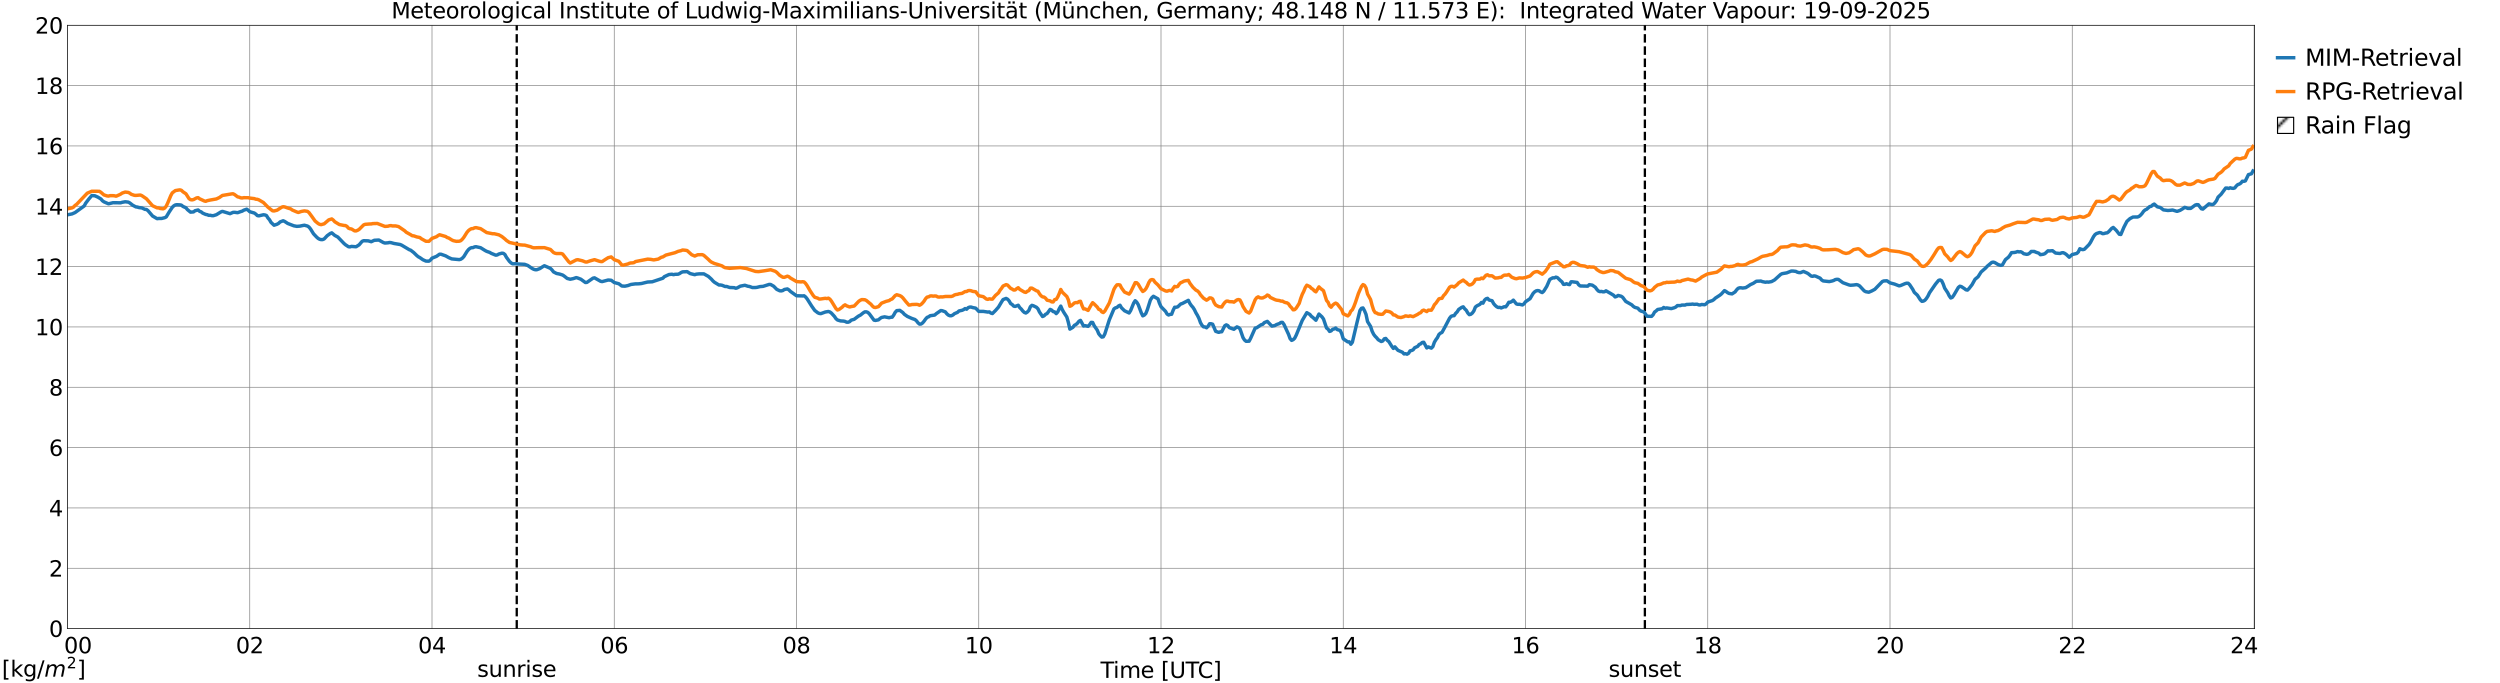 <?xml version="1.0" encoding="utf-8" standalone="no"?>
<!DOCTYPE svg PUBLIC "-//W3C//DTD SVG 1.1//EN"
  "http://www.w3.org/Graphics/SVG/1.1/DTD/svg11.dtd">
<svg xmlns:xlink="http://www.w3.org/1999/xlink" width="1085.4pt" height="296.64pt" viewBox="0 0 1085.4 296.64" xmlns="http://www.w3.org/2000/svg" version="1.1">
 <defs>
  <style type="text/css">*{stroke-linejoin: round; stroke-linecap: butt}</style>
 </defs>
 <g id="figure_1">
  <g id="patch_1">
   <path d="M 0 296.64 
L 1085.4 296.64 
L 1085.4 0 
L 0 0 
z
" style="fill: #ffffff"/>
  </g>
  <g id="axes_1">
   <g id="patch_2">
    <path d="M 29.306 272.909 
L 978.814 272.909 
L 978.814 10.976 
L 29.306 10.976 
z
" style="fill: #ffffff"/>
   </g>
   <g id="patch_3">
    <path d="M 978.814 272.909 
L 978.814 272.909 
L 978.814 10.976 
L 978.814 10.976 
z
" clip-path="url(#p0ddc6be311)" style="fill: #d3d3d3; stroke: #d3d3d3; stroke-linejoin: miter"/>
   </g>
   <g id="matplotlib.axis_1">
    <g id="xtick_1">
     <g id="line2d_1">
      <path d="M 29.306 272.909 
L 29.306 10.976 
" clip-path="url(#p0ddc6be311)" style="fill: none; stroke: #808080; stroke-width: 0.3; stroke-linecap: square"/>
     </g>
     <g id="line2d_2"/>
     <g id="text_1">
      <!--    00 -->
      <g transform="translate(18.733 283.627) scale(0.095 -0.095)">
       <defs>
        <path id="DejaVuSans-20" transform="scale(0.016)"/>
        <path id="DejaVuSans-30" d="M 2034 4250 
Q 1547 4250 1301 3770 
Q 1056 3291 1056 2328 
Q 1056 1369 1301 889 
Q 1547 409 2034 409 
Q 2525 409 2770 889 
Q 3016 1369 3016 2328 
Q 3016 3291 2770 3770 
Q 2525 4250 2034 4250 
z
M 2034 4750 
Q 2819 4750 3233 4129 
Q 3647 3509 3647 2328 
Q 3647 1150 3233 529 
Q 2819 -91 2034 -91 
Q 1250 -91 836 529 
Q 422 1150 422 2328 
Q 422 3509 836 4129 
Q 1250 4750 2034 4750 
z
" transform="scale(0.016)"/>
       </defs>
       <use xlink:href="#DejaVuSans-20"/>
       <use xlink:href="#DejaVuSans-20" transform="translate(31.787 0)"/>
       <use xlink:href="#DejaVuSans-20" transform="translate(63.574 0)"/>
       <use xlink:href="#DejaVuSans-30" transform="translate(95.361 0)"/>
       <use xlink:href="#DejaVuSans-30" transform="translate(158.984 0)"/>
      </g>
     </g>
    </g>
    <g id="xtick_2">
     <g id="line2d_3">
      <path d="M 108.431 272.909 
L 108.431 10.976 
" clip-path="url(#p0ddc6be311)" style="fill: none; stroke: #808080; stroke-width: 0.3; stroke-linecap: square"/>
     </g>
     <g id="line2d_4"/>
     <g id="text_2">
      <!-- 02 -->
      <g transform="translate(102.387 283.627) scale(0.095 -0.095)">
       <defs>
        <path id="DejaVuSans-32" d="M 1228 531 
L 3431 531 
L 3431 0 
L 469 0 
L 469 531 
Q 828 903 1448 1529 
Q 2069 2156 2228 2338 
Q 2531 2678 2651 2914 
Q 2772 3150 2772 3378 
Q 2772 3750 2511 3984 
Q 2250 4219 1831 4219 
Q 1534 4219 1204 4116 
Q 875 4013 500 3803 
L 500 4441 
Q 881 4594 1212 4672 
Q 1544 4750 1819 4750 
Q 2544 4750 2975 4387 
Q 3406 4025 3406 3419 
Q 3406 3131 3298 2873 
Q 3191 2616 2906 2266 
Q 2828 2175 2409 1742 
Q 1991 1309 1228 531 
z
" transform="scale(0.016)"/>
       </defs>
       <use xlink:href="#DejaVuSans-30"/>
       <use xlink:href="#DejaVuSans-32" transform="translate(63.623 0)"/>
      </g>
     </g>
    </g>
    <g id="xtick_3">
     <g id="line2d_5">
      <path d="M 187.557 272.909 
L 187.557 10.976 
" clip-path="url(#p0ddc6be311)" style="fill: none; stroke: #808080; stroke-width: 0.3; stroke-linecap: square"/>
     </g>
     <g id="line2d_6"/>
     <g id="text_3">
      <!-- 04 -->
      <g transform="translate(181.513 283.627) scale(0.095 -0.095)">
       <defs>
        <path id="DejaVuSans-34" d="M 2419 4116 
L 825 1625 
L 2419 1625 
L 2419 4116 
z
M 2253 4666 
L 3047 4666 
L 3047 1625 
L 3713 1625 
L 3713 1100 
L 3047 1100 
L 3047 0 
L 2419 0 
L 2419 1100 
L 313 1100 
L 313 1709 
L 2253 4666 
z
" transform="scale(0.016)"/>
       </defs>
       <use xlink:href="#DejaVuSans-30"/>
       <use xlink:href="#DejaVuSans-34" transform="translate(63.623 0)"/>
      </g>
     </g>
    </g>
    <g id="xtick_4">
     <g id="line2d_7">
      <path d="M 266.683 272.909 
L 266.683 10.976 
" clip-path="url(#p0ddc6be311)" style="fill: none; stroke: #808080; stroke-width: 0.3; stroke-linecap: square"/>
     </g>
     <g id="line2d_8"/>
     <g id="text_4">
      <!-- 06 -->
      <g transform="translate(260.638 283.627) scale(0.095 -0.095)">
       <defs>
        <path id="DejaVuSans-36" d="M 2113 2584 
Q 1688 2584 1439 2293 
Q 1191 2003 1191 1497 
Q 1191 994 1439 701 
Q 1688 409 2113 409 
Q 2538 409 2786 701 
Q 3034 994 3034 1497 
Q 3034 2003 2786 2293 
Q 2538 2584 2113 2584 
z
M 3366 4563 
L 3366 3988 
Q 3128 4100 2886 4159 
Q 2644 4219 2406 4219 
Q 1781 4219 1451 3797 
Q 1122 3375 1075 2522 
Q 1259 2794 1537 2939 
Q 1816 3084 2150 3084 
Q 2853 3084 3261 2657 
Q 3669 2231 3669 1497 
Q 3669 778 3244 343 
Q 2819 -91 2113 -91 
Q 1303 -91 875 529 
Q 447 1150 447 2328 
Q 447 3434 972 4092 
Q 1497 4750 2381 4750 
Q 2619 4750 2861 4703 
Q 3103 4656 3366 4563 
z
" transform="scale(0.016)"/>
       </defs>
       <use xlink:href="#DejaVuSans-30"/>
       <use xlink:href="#DejaVuSans-36" transform="translate(63.623 0)"/>
      </g>
     </g>
    </g>
    <g id="xtick_5">
     <g id="line2d_9">
      <path d="M 345.808 272.909 
L 345.808 10.976 
" clip-path="url(#p0ddc6be311)" style="fill: none; stroke: #808080; stroke-width: 0.3; stroke-linecap: square"/>
     </g>
     <g id="line2d_10"/>
     <g id="text_5">
      <!-- 08 -->
      <g transform="translate(339.764 283.627) scale(0.095 -0.095)">
       <defs>
        <path id="DejaVuSans-38" d="M 2034 2216 
Q 1584 2216 1326 1975 
Q 1069 1734 1069 1313 
Q 1069 891 1326 650 
Q 1584 409 2034 409 
Q 2484 409 2743 651 
Q 3003 894 3003 1313 
Q 3003 1734 2745 1975 
Q 2488 2216 2034 2216 
z
M 1403 2484 
Q 997 2584 770 2862 
Q 544 3141 544 3541 
Q 544 4100 942 4425 
Q 1341 4750 2034 4750 
Q 2731 4750 3128 4425 
Q 3525 4100 3525 3541 
Q 3525 3141 3298 2862 
Q 3072 2584 2669 2484 
Q 3125 2378 3379 2068 
Q 3634 1759 3634 1313 
Q 3634 634 3220 271 
Q 2806 -91 2034 -91 
Q 1263 -91 848 271 
Q 434 634 434 1313 
Q 434 1759 690 2068 
Q 947 2378 1403 2484 
z
M 1172 3481 
Q 1172 3119 1398 2916 
Q 1625 2713 2034 2713 
Q 2441 2713 2670 2916 
Q 2900 3119 2900 3481 
Q 2900 3844 2670 4047 
Q 2441 4250 2034 4250 
Q 1625 4250 1398 4047 
Q 1172 3844 1172 3481 
z
" transform="scale(0.016)"/>
       </defs>
       <use xlink:href="#DejaVuSans-30"/>
       <use xlink:href="#DejaVuSans-38" transform="translate(63.623 0)"/>
      </g>
     </g>
    </g>
    <g id="xtick_6">
     <g id="line2d_11">
      <path d="M 424.934 272.909 
L 424.934 10.976 
" clip-path="url(#p0ddc6be311)" style="fill: none; stroke: #808080; stroke-width: 0.3; stroke-linecap: square"/>
     </g>
     <g id="line2d_12"/>
     <g id="text_6">
      <!-- 10 -->
      <g transform="translate(418.89 283.627) scale(0.095 -0.095)">
       <defs>
        <path id="DejaVuSans-31" d="M 794 531 
L 1825 531 
L 1825 4091 
L 703 3866 
L 703 4441 
L 1819 4666 
L 2450 4666 
L 2450 531 
L 3481 531 
L 3481 0 
L 794 0 
L 794 531 
z
" transform="scale(0.016)"/>
       </defs>
       <use xlink:href="#DejaVuSans-31"/>
       <use xlink:href="#DejaVuSans-30" transform="translate(63.623 0)"/>
      </g>
     </g>
    </g>
    <g id="xtick_7">
     <g id="line2d_13">
      <path d="M 504.06 272.909 
L 504.06 10.976 
" clip-path="url(#p0ddc6be311)" style="fill: none; stroke: #808080; stroke-width: 0.3; stroke-linecap: square"/>
     </g>
     <g id="line2d_14"/>
     <g id="text_7">
      <!-- 12 -->
      <g transform="translate(498.015 283.627) scale(0.095 -0.095)">
       <use xlink:href="#DejaVuSans-31"/>
       <use xlink:href="#DejaVuSans-32" transform="translate(63.623 0)"/>
      </g>
     </g>
    </g>
    <g id="xtick_8">
     <g id="line2d_15">
      <path d="M 583.185 272.909 
L 583.185 10.976 
" clip-path="url(#p0ddc6be311)" style="fill: none; stroke: #808080; stroke-width: 0.3; stroke-linecap: square"/>
     </g>
     <g id="line2d_16"/>
     <g id="text_8">
      <!-- 14 -->
      <g transform="translate(577.141 283.627) scale(0.095 -0.095)">
       <use xlink:href="#DejaVuSans-31"/>
       <use xlink:href="#DejaVuSans-34" transform="translate(63.623 0)"/>
      </g>
     </g>
    </g>
    <g id="xtick_9">
     <g id="line2d_17">
      <path d="M 662.311 272.909 
L 662.311 10.976 
" clip-path="url(#p0ddc6be311)" style="fill: none; stroke: #808080; stroke-width: 0.3; stroke-linecap: square"/>
     </g>
     <g id="line2d_18"/>
     <g id="text_9">
      <!-- 16 -->
      <g transform="translate(656.267 283.627) scale(0.095 -0.095)">
       <use xlink:href="#DejaVuSans-31"/>
       <use xlink:href="#DejaVuSans-36" transform="translate(63.623 0)"/>
      </g>
     </g>
    </g>
    <g id="xtick_10">
     <g id="line2d_19">
      <path d="M 741.437 272.909 
L 741.437 10.976 
" clip-path="url(#p0ddc6be311)" style="fill: none; stroke: #808080; stroke-width: 0.3; stroke-linecap: square"/>
     </g>
     <g id="line2d_20"/>
     <g id="text_10">
      <!-- 18 -->
      <g transform="translate(735.392 283.627) scale(0.095 -0.095)">
       <use xlink:href="#DejaVuSans-31"/>
       <use xlink:href="#DejaVuSans-38" transform="translate(63.623 0)"/>
      </g>
     </g>
    </g>
    <g id="xtick_11">
     <g id="line2d_21">
      <path d="M 820.562 272.909 
L 820.562 10.976 
" clip-path="url(#p0ddc6be311)" style="fill: none; stroke: #808080; stroke-width: 0.3; stroke-linecap: square"/>
     </g>
     <g id="line2d_22"/>
     <g id="text_11">
      <!-- 20 -->
      <g transform="translate(814.518 283.627) scale(0.095 -0.095)">
       <use xlink:href="#DejaVuSans-32"/>
       <use xlink:href="#DejaVuSans-30" transform="translate(63.623 0)"/>
      </g>
     </g>
    </g>
    <g id="xtick_12">
     <g id="line2d_23">
      <path d="M 899.688 272.909 
L 899.688 10.976 
" clip-path="url(#p0ddc6be311)" style="fill: none; stroke: #808080; stroke-width: 0.3; stroke-linecap: square"/>
     </g>
     <g id="line2d_24"/>
     <g id="text_12">
      <!-- 22 -->
      <g transform="translate(893.644 283.627) scale(0.095 -0.095)">
       <use xlink:href="#DejaVuSans-32"/>
       <use xlink:href="#DejaVuSans-32" transform="translate(63.623 0)"/>
      </g>
     </g>
    </g>
    <g id="xtick_13">
     <g id="line2d_25">
      <path d="M 978.814 272.909 
L 978.814 10.976 
" clip-path="url(#p0ddc6be311)" style="fill: none; stroke: #808080; stroke-width: 0.3; stroke-linecap: square"/>
     </g>
     <g id="line2d_26"/>
     <g id="text_13">
      <!-- 24    -->
      <g transform="translate(968.241 283.627) scale(0.095 -0.095)">
       <use xlink:href="#DejaVuSans-32"/>
       <use xlink:href="#DejaVuSans-34" transform="translate(63.623 0)"/>
       <use xlink:href="#DejaVuSans-20" transform="translate(127.246 0)"/>
       <use xlink:href="#DejaVuSans-20" transform="translate(159.033 0)"/>
       <use xlink:href="#DejaVuSans-20" transform="translate(190.82 0)"/>
      </g>
     </g>
    </g>
    <g id="text_14">
     <!-- Time [UTC] -->
     <g transform="translate(477.806 294.322) scale(0.095 -0.095)">
      <defs>
       <path id="DejaVuSans-54" d="M -19 4666 
L 3928 4666 
L 3928 4134 
L 2272 4134 
L 2272 0 
L 1638 0 
L 1638 4134 
L -19 4134 
L -19 4666 
z
" transform="scale(0.016)"/>
       <path id="DejaVuSans-69" d="M 603 3500 
L 1178 3500 
L 1178 0 
L 603 0 
L 603 3500 
z
M 603 4863 
L 1178 4863 
L 1178 4134 
L 603 4134 
L 603 4863 
z
" transform="scale(0.016)"/>
       <path id="DejaVuSans-6d" d="M 3328 2828 
Q 3544 3216 3844 3400 
Q 4144 3584 4550 3584 
Q 5097 3584 5394 3201 
Q 5691 2819 5691 2113 
L 5691 0 
L 5113 0 
L 5113 2094 
Q 5113 2597 4934 2840 
Q 4756 3084 4391 3084 
Q 3944 3084 3684 2787 
Q 3425 2491 3425 1978 
L 3425 0 
L 2847 0 
L 2847 2094 
Q 2847 2600 2669 2842 
Q 2491 3084 2119 3084 
Q 1678 3084 1418 2786 
Q 1159 2488 1159 1978 
L 1159 0 
L 581 0 
L 581 3500 
L 1159 3500 
L 1159 2956 
Q 1356 3278 1631 3431 
Q 1906 3584 2284 3584 
Q 2666 3584 2933 3390 
Q 3200 3197 3328 2828 
z
" transform="scale(0.016)"/>
       <path id="DejaVuSans-65" d="M 3597 1894 
L 3597 1613 
L 953 1613 
Q 991 1019 1311 708 
Q 1631 397 2203 397 
Q 2534 397 2845 478 
Q 3156 559 3463 722 
L 3463 178 
Q 3153 47 2828 -22 
Q 2503 -91 2169 -91 
Q 1331 -91 842 396 
Q 353 884 353 1716 
Q 353 2575 817 3079 
Q 1281 3584 2069 3584 
Q 2775 3584 3186 3129 
Q 3597 2675 3597 1894 
z
M 3022 2063 
Q 3016 2534 2758 2815 
Q 2500 3097 2075 3097 
Q 1594 3097 1305 2825 
Q 1016 2553 972 2059 
L 3022 2063 
z
" transform="scale(0.016)"/>
       <path id="DejaVuSans-5b" d="M 550 4863 
L 1875 4863 
L 1875 4416 
L 1125 4416 
L 1125 -397 
L 1875 -397 
L 1875 -844 
L 550 -844 
L 550 4863 
z
" transform="scale(0.016)"/>
       <path id="DejaVuSans-55" d="M 556 4666 
L 1191 4666 
L 1191 1831 
Q 1191 1081 1462 751 
Q 1734 422 2344 422 
Q 2950 422 3222 751 
Q 3494 1081 3494 1831 
L 3494 4666 
L 4128 4666 
L 4128 1753 
Q 4128 841 3676 375 
Q 3225 -91 2344 -91 
Q 1459 -91 1007 375 
Q 556 841 556 1753 
L 556 4666 
z
" transform="scale(0.016)"/>
       <path id="DejaVuSans-43" d="M 4122 4306 
L 4122 3641 
Q 3803 3938 3442 4084 
Q 3081 4231 2675 4231 
Q 1875 4231 1450 3742 
Q 1025 3253 1025 2328 
Q 1025 1406 1450 917 
Q 1875 428 2675 428 
Q 3081 428 3442 575 
Q 3803 722 4122 1019 
L 4122 359 
Q 3791 134 3420 21 
Q 3050 -91 2638 -91 
Q 1578 -91 968 557 
Q 359 1206 359 2328 
Q 359 3453 968 4101 
Q 1578 4750 2638 4750 
Q 3056 4750 3426 4639 
Q 3797 4528 4122 4306 
z
" transform="scale(0.016)"/>
       <path id="DejaVuSans-5d" d="M 1947 4863 
L 1947 -844 
L 622 -844 
L 622 -397 
L 1369 -397 
L 1369 4416 
L 622 4416 
L 622 4863 
L 1947 4863 
z
" transform="scale(0.016)"/>
      </defs>
      <use xlink:href="#DejaVuSans-54"/>
      <use xlink:href="#DejaVuSans-69" transform="translate(57.959 0)"/>
      <use xlink:href="#DejaVuSans-6d" transform="translate(85.742 0)"/>
      <use xlink:href="#DejaVuSans-65" transform="translate(183.154 0)"/>
      <use xlink:href="#DejaVuSans-20" transform="translate(244.678 0)"/>
      <use xlink:href="#DejaVuSans-5b" transform="translate(276.465 0)"/>
      <use xlink:href="#DejaVuSans-55" transform="translate(315.479 0)"/>
      <use xlink:href="#DejaVuSans-54" transform="translate(388.672 0)"/>
      <use xlink:href="#DejaVuSans-43" transform="translate(443.881 0)"/>
      <use xlink:href="#DejaVuSans-5d" transform="translate(513.705 0)"/>
     </g>
    </g>
   </g>
   <g id="matplotlib.axis_2">
    <g id="ytick_1">
     <g id="line2d_27">
      <path d="M 29.306 272.909 
L 978.814 272.909 
" clip-path="url(#p0ddc6be311)" style="fill: none; stroke: #808080; stroke-width: 0.3; stroke-linecap: square"/>
     </g>
     <g id="line2d_28"/>
     <g id="text_15">
      <!-- 0 -->
      <g transform="translate(21.261 276.518) scale(0.095 -0.095)">
       <use xlink:href="#DejaVuSans-30"/>
      </g>
     </g>
    </g>
    <g id="ytick_2">
     <g id="line2d_29">
      <path d="M 29.306 246.715 
L 978.814 246.715 
" clip-path="url(#p0ddc6be311)" style="fill: none; stroke: #808080; stroke-width: 0.3; stroke-linecap: square"/>
     </g>
     <g id="line2d_30"/>
     <g id="text_16">
      <!-- 2 -->
      <g transform="translate(21.261 250.325) scale(0.095 -0.095)">
       <use xlink:href="#DejaVuSans-32"/>
      </g>
     </g>
    </g>
    <g id="ytick_3">
     <g id="line2d_31">
      <path d="M 29.306 220.522 
L 978.814 220.522 
" clip-path="url(#p0ddc6be311)" style="fill: none; stroke: #808080; stroke-width: 0.3; stroke-linecap: square"/>
     </g>
     <g id="line2d_32"/>
     <g id="text_17">
      <!-- 4 -->
      <g transform="translate(21.261 224.131) scale(0.095 -0.095)">
       <use xlink:href="#DejaVuSans-34"/>
      </g>
     </g>
    </g>
    <g id="ytick_4">
     <g id="line2d_33">
      <path d="M 29.306 194.329 
L 978.814 194.329 
" clip-path="url(#p0ddc6be311)" style="fill: none; stroke: #808080; stroke-width: 0.3; stroke-linecap: square"/>
     </g>
     <g id="line2d_34"/>
     <g id="text_18">
      <!-- 6 -->
      <g transform="translate(21.261 197.938) scale(0.095 -0.095)">
       <use xlink:href="#DejaVuSans-36"/>
      </g>
     </g>
    </g>
    <g id="ytick_5">
     <g id="line2d_35">
      <path d="M 29.306 168.136 
L 978.814 168.136 
" clip-path="url(#p0ddc6be311)" style="fill: none; stroke: #808080; stroke-width: 0.3; stroke-linecap: square"/>
     </g>
     <g id="line2d_36"/>
     <g id="text_19">
      <!-- 8 -->
      <g transform="translate(21.261 171.745) scale(0.095 -0.095)">
       <use xlink:href="#DejaVuSans-38"/>
      </g>
     </g>
    </g>
    <g id="ytick_6">
     <g id="line2d_37">
      <path d="M 29.306 141.942 
L 978.814 141.942 
" clip-path="url(#p0ddc6be311)" style="fill: none; stroke: #808080; stroke-width: 0.3; stroke-linecap: square"/>
     </g>
     <g id="line2d_38"/>
     <g id="text_20">
      <!-- 10 -->
      <g transform="translate(15.217 145.551) scale(0.095 -0.095)">
       <use xlink:href="#DejaVuSans-31"/>
       <use xlink:href="#DejaVuSans-30" transform="translate(63.623 0)"/>
      </g>
     </g>
    </g>
    <g id="ytick_7">
     <g id="line2d_39">
      <path d="M 29.306 115.749 
L 978.814 115.749 
" clip-path="url(#p0ddc6be311)" style="fill: none; stroke: #808080; stroke-width: 0.3; stroke-linecap: square"/>
     </g>
     <g id="line2d_40"/>
     <g id="text_21">
      <!-- 12 -->
      <g transform="translate(15.217 119.358) scale(0.095 -0.095)">
       <use xlink:href="#DejaVuSans-31"/>
       <use xlink:href="#DejaVuSans-32" transform="translate(63.623 0)"/>
      </g>
     </g>
    </g>
    <g id="ytick_8">
     <g id="line2d_41">
      <path d="M 29.306 89.556 
L 978.814 89.556 
" clip-path="url(#p0ddc6be311)" style="fill: none; stroke: #808080; stroke-width: 0.3; stroke-linecap: square"/>
     </g>
     <g id="line2d_42"/>
     <g id="text_22">
      <!-- 14 -->
      <g transform="translate(15.217 93.165) scale(0.095 -0.095)">
       <use xlink:href="#DejaVuSans-31"/>
       <use xlink:href="#DejaVuSans-34" transform="translate(63.623 0)"/>
      </g>
     </g>
    </g>
    <g id="ytick_9">
     <g id="line2d_43">
      <path d="M 29.306 63.362 
L 978.814 63.362 
" clip-path="url(#p0ddc6be311)" style="fill: none; stroke: #808080; stroke-width: 0.3; stroke-linecap: square"/>
     </g>
     <g id="line2d_44"/>
     <g id="text_23">
      <!-- 16 -->
      <g transform="translate(15.217 66.972) scale(0.095 -0.095)">
       <use xlink:href="#DejaVuSans-31"/>
       <use xlink:href="#DejaVuSans-36" transform="translate(63.623 0)"/>
      </g>
     </g>
    </g>
    <g id="ytick_10">
     <g id="line2d_45">
      <path d="M 29.306 37.169 
L 978.814 37.169 
" clip-path="url(#p0ddc6be311)" style="fill: none; stroke: #808080; stroke-width: 0.3; stroke-linecap: square"/>
     </g>
     <g id="line2d_46"/>
     <g id="text_24">
      <!-- 18 -->
      <g transform="translate(15.217 40.778) scale(0.095 -0.095)">
       <use xlink:href="#DejaVuSans-31"/>
       <use xlink:href="#DejaVuSans-38" transform="translate(63.623 0)"/>
      </g>
     </g>
    </g>
    <g id="ytick_11">
     <g id="line2d_47">
      <path d="M 29.306 10.976 
L 978.814 10.976 
" clip-path="url(#p0ddc6be311)" style="fill: none; stroke: #808080; stroke-width: 0.3; stroke-linecap: square"/>
     </g>
     <g id="line2d_48"/>
     <g id="text_25">
      <!-- 20 -->
      <g transform="translate(15.217 14.585) scale(0.095 -0.095)">
       <use xlink:href="#DejaVuSans-32"/>
       <use xlink:href="#DejaVuSans-30" transform="translate(63.623 0)"/>
      </g>
     </g>
    </g>
   </g>
   <g id="line2d_49">
    <path d="M 224.351 272.909 
L 224.351 10.976 
" clip-path="url(#p0ddc6be311)" style="fill: none; stroke-dasharray: 3.7,1.6; stroke-dashoffset: 0; stroke: #000000"/>
   </g>
   <g id="line2d_50">
    <path d="M 714.138 272.909 
L 714.138 10.976 
" clip-path="url(#p0ddc6be311)" style="fill: none; stroke-dasharray: 3.7,1.6; stroke-dashoffset: 0; stroke: #000000"/>
   </g>
   <g id="line2d_51">
    <path d="M 29.306 93.246 
L 31.284 92.869 
L 32.603 92.281 
L 36.559 89.412 
L 37.218 88.194 
L 38.537 86.443 
L 39.856 84.897 
L 41.175 85.003 
L 42.493 85.591 
L 43.812 86.388 
L 44.472 87.158 
L 45.131 87.632 
L 47.109 88.487 
L 49.087 88.002 
L 52.384 88.052 
L 53.043 87.837 
L 54.362 87.599 
L 55.681 87.755 
L 56.34 88.102 
L 57.659 89.131 
L 58.978 89.821 
L 59.637 89.905 
L 60.297 90.109 
L 61.615 90.274 
L 62.934 90.899 
L 63.594 90.948 
L 64.253 91.451 
L 66.231 93.785 
L 68.209 94.943 
L 68.869 94.859 
L 70.187 94.844 
L 71.506 94.515 
L 72.166 94.183 
L 73.484 91.99 
L 74.803 89.996 
L 75.462 89.369 
L 76.122 88.986 
L 76.781 88.87 
L 78.1 88.944 
L 78.759 89.067 
L 79.419 89.615 
L 80.737 90.224 
L 81.397 91.027 
L 82.716 92.104 
L 84.034 92 
L 84.694 91.486 
L 86.013 91.163 
L 86.672 91.753 
L 87.331 91.981 
L 87.991 92.519 
L 89.309 93.096 
L 89.969 93.21 
L 90.628 93.498 
L 91.288 93.459 
L 91.947 93.623 
L 92.606 93.639 
L 93.925 93.227 
L 95.903 92.016 
L 96.563 91.763 
L 99.86 92.772 
L 101.178 92.206 
L 101.838 92.168 
L 103.156 92.34 
L 104.475 91.87 
L 105.135 91.682 
L 105.794 91.273 
L 107.113 90.825 
L 107.772 91.293 
L 108.431 91.92 
L 110.41 92.492 
L 111.069 92.965 
L 111.728 93.602 
L 112.388 93.71 
L 114.366 93.247 
L 115.025 93.328 
L 115.685 93.571 
L 116.344 94.646 
L 117.003 95.4 
L 117.663 96.546 
L 118.982 97.784 
L 120.3 97.346 
L 120.96 96.973 
L 121.619 96.349 
L 122.938 95.846 
L 123.597 96.146 
L 124.916 97.015 
L 127.553 98.031 
L 128.872 98.277 
L 130.191 98.174 
L 131.51 97.895 
L 132.169 97.79 
L 133.488 98.139 
L 134.147 98.579 
L 134.807 99.399 
L 136.125 101.517 
L 137.444 102.917 
L 138.104 103.503 
L 138.763 103.875 
L 139.422 104.032 
L 140.082 104.013 
L 140.741 103.734 
L 142.06 102.325 
L 143.379 101.374 
L 144.038 101.095 
L 145.357 102.213 
L 146.676 102.921 
L 149.313 105.674 
L 149.972 106.247 
L 151.291 107.121 
L 151.951 107.183 
L 152.61 106.974 
L 154.588 107.137 
L 155.907 106.302 
L 157.226 104.766 
L 157.885 104.509 
L 159.863 104.568 
L 161.182 104.942 
L 162.501 104.327 
L 164.479 104.208 
L 166.457 105.308 
L 167.116 105.516 
L 168.435 105.417 
L 169.094 105.286 
L 169.754 105.344 
L 171.073 105.706 
L 173.71 106.15 
L 174.37 106.431 
L 177.666 108.392 
L 178.326 108.643 
L 179.645 109.67 
L 180.963 110.953 
L 181.623 111.493 
L 182.282 111.833 
L 183.601 112.763 
L 184.92 113.35 
L 186.238 113.393 
L 186.898 112.899 
L 187.557 112.092 
L 189.535 111.282 
L 190.854 110.347 
L 191.513 110.389 
L 193.492 111.091 
L 194.81 111.836 
L 196.129 112.406 
L 197.448 112.533 
L 199.426 112.719 
L 200.085 112.53 
L 200.745 112.083 
L 201.404 111.37 
L 202.723 109.212 
L 203.382 108.381 
L 204.042 107.81 
L 204.701 107.533 
L 205.36 107.513 
L 206.02 107.193 
L 206.679 107.115 
L 208.657 107.547 
L 210.635 108.78 
L 211.295 109.128 
L 212.614 109.584 
L 213.273 109.986 
L 215.251 110.798 
L 215.91 110.669 
L 216.57 110.29 
L 217.889 109.926 
L 218.548 109.997 
L 219.207 110.496 
L 219.867 111.699 
L 221.186 113.487 
L 221.845 114.107 
L 222.504 114.536 
L 223.823 114.507 
L 224.482 114.597 
L 227.779 114.755 
L 229.098 115.244 
L 231.076 116.58 
L 231.736 116.92 
L 232.395 117.105 
L 233.054 117.102 
L 234.373 116.61 
L 235.692 115.747 
L 236.351 115.379 
L 237.67 115.943 
L 238.989 116.534 
L 239.648 117.182 
L 240.308 118.043 
L 241.626 118.726 
L 242.945 118.988 
L 244.264 119.408 
L 244.923 119.835 
L 246.242 120.883 
L 247.561 121.23 
L 248.88 120.964 
L 250.198 120.523 
L 250.858 120.716 
L 252.176 121.221 
L 254.155 122.653 
L 254.814 122.6 
L 257.451 120.769 
L 258.111 120.626 
L 260.748 122.12 
L 261.408 122.264 
L 264.045 121.574 
L 265.364 121.676 
L 266.683 122.663 
L 268.661 123.188 
L 269.98 124.177 
L 271.298 124.25 
L 272.617 123.978 
L 273.936 123.496 
L 275.914 123.238 
L 277.233 123.228 
L 278.552 123.083 
L 279.87 122.751 
L 281.189 122.443 
L 283.167 122.339 
L 287.783 120.794 
L 288.442 120.115 
L 289.761 119.504 
L 290.42 119.199 
L 291.739 119.055 
L 292.399 119.259 
L 293.058 119.096 
L 294.377 119.054 
L 295.036 118.782 
L 295.696 118.322 
L 296.355 118.032 
L 298.333 117.935 
L 299.652 118.78 
L 301.63 119.264 
L 302.289 119.028 
L 303.608 118.896 
L 305.586 118.9 
L 307.564 120.018 
L 308.883 121.221 
L 309.543 121.982 
L 310.202 122.556 
L 312.18 123.752 
L 312.839 123.736 
L 313.499 123.862 
L 314.818 124.393 
L 315.477 124.372 
L 316.796 124.814 
L 318.774 124.898 
L 319.433 125.156 
L 320.093 124.974 
L 321.411 124.244 
L 323.39 123.847 
L 324.708 124.281 
L 325.368 124.375 
L 326.686 124.854 
L 328.005 124.828 
L 328.665 124.755 
L 329.983 124.422 
L 331.302 124.323 
L 333.94 123.481 
L 334.599 123.519 
L 335.918 124.284 
L 337.236 125.628 
L 338.555 126.256 
L 339.215 126.294 
L 339.874 126.134 
L 340.533 125.685 
L 341.852 125.441 
L 342.512 125.865 
L 343.171 126.511 
L 345.808 128.402 
L 348.446 128.477 
L 349.105 128.418 
L 349.765 128.949 
L 350.424 129.761 
L 352.402 132.894 
L 353.721 134.771 
L 355.04 135.794 
L 355.699 136.086 
L 356.359 136.173 
L 358.337 135.459 
L 359.655 135.231 
L 360.315 135.461 
L 360.974 135.944 
L 362.293 137.397 
L 362.952 138.375 
L 363.612 138.932 
L 364.93 139.329 
L 366.249 139.408 
L 366.909 139.558 
L 367.568 139.885 
L 368.227 139.889 
L 368.887 139.638 
L 369.546 139.007 
L 370.865 138.618 
L 372.184 137.62 
L 372.843 137.161 
L 373.502 136.847 
L 374.821 135.8 
L 375.481 135.393 
L 376.14 135.39 
L 376.799 135.645 
L 377.459 136.289 
L 379.437 138.979 
L 380.096 139.116 
L 381.415 138.856 
L 382.074 138.27 
L 382.734 137.836 
L 384.053 137.56 
L 386.031 137.948 
L 386.69 137.75 
L 387.349 137.708 
L 388.009 136.8 
L 388.668 135.585 
L 389.328 134.873 
L 390.646 134.743 
L 391.965 135.688 
L 392.624 136.443 
L 393.943 137.378 
L 395.921 138.266 
L 397.24 138.724 
L 397.899 139.291 
L 398.559 140.151 
L 399.218 140.721 
L 399.878 140.686 
L 400.537 140.219 
L 401.196 139.451 
L 401.856 138.51 
L 402.515 137.79 
L 403.175 137.539 
L 403.834 137.07 
L 405.812 136.791 
L 406.471 136.198 
L 408.45 134.829 
L 409.109 134.911 
L 410.428 135.407 
L 411.087 136.246 
L 411.746 136.809 
L 412.406 137.089 
L 413.065 137.068 
L 413.725 136.754 
L 414.384 136.189 
L 415.703 135.621 
L 416.362 135.002 
L 417.681 134.727 
L 418.34 134.438 
L 419 133.971 
L 419.659 134.253 
L 420.318 133.593 
L 420.978 133.332 
L 421.637 133.319 
L 422.297 133.534 
L 423.615 133.787 
L 424.934 135.188 
L 426.912 135.198 
L 428.231 135.387 
L 428.89 135.489 
L 429.55 135.41 
L 430.209 135.929 
L 430.869 136.127 
L 432.187 134.826 
L 433.506 133.323 
L 434.825 131.107 
L 435.484 130.07 
L 436.803 129.567 
L 437.462 129.915 
L 438.122 130.642 
L 438.781 131.809 
L 439.44 132.198 
L 440.1 132.908 
L 440.759 133.043 
L 442.078 132.527 
L 442.737 133.56 
L 443.397 134.172 
L 444.056 135.021 
L 444.716 135.634 
L 445.375 135.891 
L 446.034 135.473 
L 446.694 134.764 
L 447.353 133.171 
L 448.012 132.567 
L 448.672 132.761 
L 449.991 133.41 
L 450.65 134.084 
L 451.309 135.482 
L 452.628 137.416 
L 453.287 137.121 
L 453.947 136.443 
L 454.606 136.126 
L 455.925 134.33 
L 456.584 134.639 
L 457.244 135.299 
L 457.903 135.411 
L 458.563 136.153 
L 459.222 135.452 
L 459.881 134.031 
L 460.541 132.904 
L 461.2 134.446 
L 461.859 135.611 
L 463.178 137.648 
L 463.838 139.987 
L 464.497 142.887 
L 465.816 142.11 
L 466.475 141.232 
L 467.134 140.899 
L 467.794 140.305 
L 468.453 139.463 
L 469.113 139.101 
L 470.431 141.534 
L 471.091 141.396 
L 472.409 141.678 
L 473.069 140.966 
L 473.728 139.963 
L 474.388 140.003 
L 475.047 141.408 
L 476.366 143.308 
L 477.025 144.895 
L 477.685 145.727 
L 478.344 146.358 
L 479.003 146.219 
L 479.663 145.01 
L 480.981 140.863 
L 481.641 138.809 
L 483.619 134.121 
L 484.278 133.656 
L 484.938 133.486 
L 485.597 132.853 
L 486.256 132.519 
L 486.916 133.644 
L 488.235 134.93 
L 490.213 135.88 
L 490.872 134.845 
L 492.191 131.601 
L 492.85 130.561 
L 493.51 131.173 
L 494.169 132.252 
L 495.488 135.79 
L 496.147 137.118 
L 496.807 136.799 
L 497.466 136.101 
L 498.125 134.462 
L 499.444 130.288 
L 500.103 129.233 
L 500.763 128.635 
L 502.741 129.762 
L 503.4 131.678 
L 504.06 133.135 
L 506.038 135.189 
L 506.697 136.338 
L 507.357 136.758 
L 508.016 136.503 
L 508.675 136.435 
L 509.335 134.692 
L 509.994 133.388 
L 510.654 133.386 
L 511.313 133.217 
L 512.632 131.97 
L 513.291 131.776 
L 515.929 130.399 
L 516.588 131.717 
L 517.247 132.676 
L 517.907 133.412 
L 518.566 134.444 
L 519.226 135.821 
L 519.885 136.922 
L 520.544 138.252 
L 521.204 140.092 
L 521.863 141.237 
L 522.522 141.896 
L 523.182 141.952 
L 523.841 142.312 
L 524.501 141.635 
L 525.16 140.563 
L 525.819 140.559 
L 526.479 140.761 
L 527.797 143.846 
L 529.116 144.306 
L 529.776 144.09 
L 530.435 144.035 
L 531.754 141.423 
L 532.413 141.041 
L 533.073 141.372 
L 533.732 142.247 
L 535.71 142.963 
L 537.029 141.918 
L 537.688 142.197 
L 538.348 142.764 
L 539.666 146.582 
L 540.326 147.621 
L 540.985 148.169 
L 542.304 148.138 
L 542.963 146.899 
L 544.941 142.454 
L 545.601 142.301 
L 547.579 140.968 
L 548.238 140.816 
L 548.898 140.076 
L 550.216 139.53 
L 552.195 141.584 
L 553.513 141.344 
L 554.173 140.928 
L 555.491 140.467 
L 556.151 139.976 
L 556.81 139.976 
L 557.47 140.901 
L 559.448 145.189 
L 560.107 147.015 
L 560.766 147.77 
L 561.426 147.479 
L 562.085 146.867 
L 562.745 145.552 
L 565.382 139.117 
L 567.36 135.752 
L 568.679 136.518 
L 569.338 137.328 
L 569.998 137.825 
L 571.317 139.037 
L 572.635 136.348 
L 573.954 137.579 
L 574.613 138.51 
L 575.932 142.416 
L 576.592 142.906 
L 577.251 143.881 
L 577.91 143.662 
L 578.57 142.976 
L 579.229 142.815 
L 579.889 142.416 
L 580.548 143.09 
L 581.867 143.464 
L 582.526 144.887 
L 583.185 147.095 
L 585.164 148.45 
L 585.823 148.404 
L 586.482 149.456 
L 587.142 148.583 
L 589.12 140.18 
L 590.439 134.811 
L 591.098 133.853 
L 591.757 133.7 
L 592.417 134.906 
L 593.076 136.496 
L 593.736 139.621 
L 595.054 141.732 
L 595.714 143.785 
L 596.373 145.124 
L 597.032 145.995 
L 597.692 146.651 
L 598.351 147.475 
L 599.67 148.263 
L 600.329 148.057 
L 600.989 147.105 
L 601.648 146.941 
L 602.307 147.762 
L 602.967 148.3 
L 604.286 150.406 
L 604.945 151.269 
L 605.604 150.601 
L 606.923 152.088 
L 608.901 152.94 
L 609.561 153.657 
L 610.22 153.561 
L 610.879 153.775 
L 611.539 153.388 
L 612.198 152.325 
L 612.858 152.179 
L 613.517 151.872 
L 614.176 150.982 
L 615.495 150.379 
L 616.154 149.557 
L 616.814 149.292 
L 617.473 148.684 
L 618.133 148.594 
L 619.451 151.059 
L 620.111 150.619 
L 621.429 151.15 
L 622.089 150.497 
L 622.748 148.594 
L 623.408 147.485 
L 624.067 146.594 
L 624.726 145.229 
L 625.386 144.637 
L 626.045 144.339 
L 627.364 141.924 
L 629.342 138.157 
L 630.001 137.348 
L 630.661 137.104 
L 631.32 137.046 
L 631.98 136.061 
L 632.639 135.402 
L 633.298 134.351 
L 634.617 133.446 
L 635.276 133.215 
L 635.936 134.1 
L 636.595 134.718 
L 637.255 135.879 
L 637.914 136.613 
L 638.573 136.443 
L 639.233 135.9 
L 639.892 134.977 
L 640.552 133.317 
L 641.211 132.794 
L 642.53 132.133 
L 643.189 131.322 
L 643.848 131.624 
L 644.508 130.345 
L 645.167 129.731 
L 645.827 129.526 
L 646.486 130.248 
L 647.805 130.573 
L 648.464 131.804 
L 649.123 132.577 
L 649.783 133.152 
L 650.442 133.507 
L 651.102 133.43 
L 651.761 133.699 
L 653.08 133.166 
L 653.739 133.219 
L 654.399 132.381 
L 655.058 131.239 
L 655.717 131.228 
L 656.377 130.888 
L 657.036 130.316 
L 658.355 131.955 
L 659.014 132.127 
L 659.674 132.099 
L 660.992 132.395 
L 661.652 131.925 
L 662.311 131.014 
L 664.289 129.664 
L 665.608 127.411 
L 666.267 126.713 
L 666.927 126.286 
L 667.586 126.144 
L 668.246 126.26 
L 668.905 126.732 
L 669.564 127.016 
L 670.224 126.439 
L 671.542 124.331 
L 672.861 121.318 
L 674.18 120.598 
L 674.839 120.667 
L 675.499 120.324 
L 676.158 120.525 
L 677.477 121.809 
L 678.136 122.36 
L 678.796 123.447 
L 679.455 123.438 
L 680.114 123.174 
L 680.774 123.452 
L 681.433 123.561 
L 682.092 122.353 
L 682.752 122.357 
L 684.73 122.623 
L 685.389 123.614 
L 686.049 124.152 
L 688.686 124.221 
L 689.346 124.231 
L 690.005 123.583 
L 691.324 123.804 
L 692.643 124.719 
L 693.302 125.656 
L 693.961 126.358 
L 694.621 126.616 
L 695.28 126.519 
L 695.939 126.71 
L 696.599 126.67 
L 697.258 126.264 
L 699.236 127.391 
L 700.555 128.193 
L 701.215 128.908 
L 701.874 128.7 
L 702.533 128.274 
L 703.852 128.615 
L 704.511 129.079 
L 705.83 130.861 
L 708.468 132.359 
L 709.127 133.019 
L 709.786 133.447 
L 711.105 133.81 
L 711.765 134.601 
L 712.424 135.049 
L 713.743 135.451 
L 715.062 137.29 
L 717.04 137.356 
L 717.699 136.674 
L 718.358 135.46 
L 719.018 134.998 
L 719.677 134.368 
L 721.655 134.048 
L 722.315 133.492 
L 722.974 133.815 
L 723.633 133.684 
L 725.612 133.989 
L 726.93 133.605 
L 727.59 133.293 
L 728.249 132.667 
L 729.568 132.679 
L 730.227 132.433 
L 731.546 132.463 
L 732.205 132.191 
L 734.184 132.104 
L 734.843 132.011 
L 735.502 132.132 
L 736.821 132.074 
L 737.48 132.344 
L 738.14 132.413 
L 738.799 132.187 
L 740.118 132.309 
L 740.777 131.889 
L 741.437 131.144 
L 743.415 130.507 
L 744.074 130.08 
L 744.734 129.434 
L 746.712 128.153 
L 747.371 127.613 
L 748.69 126.176 
L 749.349 126.534 
L 750.009 127.037 
L 750.668 127.392 
L 751.987 127.595 
L 753.306 126.735 
L 753.965 125.85 
L 754.624 125.174 
L 755.284 124.961 
L 755.943 124.957 
L 756.602 125.064 
L 757.921 124.883 
L 759.24 124.068 
L 759.899 123.6 
L 761.218 122.992 
L 762.537 122.11 
L 764.515 122.024 
L 765.174 122.277 
L 766.493 122.531 
L 767.153 122.421 
L 767.812 122.491 
L 769.131 122.253 
L 770.449 121.532 
L 773.087 119.141 
L 773.746 118.813 
L 775.725 118.469 
L 777.703 117.682 
L 778.362 117.673 
L 779.681 117.828 
L 780.34 118.177 
L 781 118.345 
L 781.659 118.381 
L 782.978 117.85 
L 784.296 118.413 
L 784.956 118.748 
L 786.275 119.82 
L 786.934 119.985 
L 787.593 119.771 
L 788.253 119.888 
L 790.231 120.773 
L 790.89 121.552 
L 791.55 121.968 
L 794.187 122.258 
L 795.506 121.976 
L 796.165 121.746 
L 796.825 121.381 
L 797.484 121.273 
L 798.143 121.295 
L 800.122 122.744 
L 802.759 123.705 
L 803.419 123.845 
L 804.737 123.745 
L 806.056 123.571 
L 806.715 123.754 
L 807.375 124.141 
L 809.353 126.269 
L 810.012 126.633 
L 811.331 126.878 
L 812.65 126.321 
L 813.969 125.607 
L 817.265 122.195 
L 817.925 121.973 
L 819.244 121.908 
L 820.562 122.814 
L 822.541 123.341 
L 824.519 124.113 
L 825.178 123.959 
L 827.156 123.12 
L 827.816 122.945 
L 828.475 122.99 
L 829.134 123.645 
L 830.453 125.644 
L 831.112 126.929 
L 832.431 128.138 
L 833.75 130.189 
L 834.409 130.819 
L 835.069 130.725 
L 835.728 130.347 
L 836.388 129.565 
L 837.047 128.529 
L 837.706 127.129 
L 840.344 123.318 
L 841.663 121.717 
L 842.322 121.547 
L 842.981 121.878 
L 843.641 123.26 
L 844.3 125.099 
L 845.619 127.087 
L 846.278 128.436 
L 846.938 129.367 
L 847.597 129.103 
L 848.256 128.187 
L 850.235 124.798 
L 850.894 124.265 
L 851.553 124.44 
L 852.872 125.305 
L 853.531 125.817 
L 854.191 125.949 
L 854.85 125.31 
L 856.169 123.618 
L 857.488 121.252 
L 858.806 120.154 
L 860.125 118.073 
L 862.103 116.34 
L 862.763 115.612 
L 864.082 114.496 
L 864.741 113.937 
L 865.4 113.797 
L 866.06 113.997 
L 867.378 114.783 
L 868.038 115.068 
L 868.697 115.216 
L 869.357 115.032 
L 870.675 112.731 
L 871.994 111.656 
L 872.653 110.78 
L 873.313 109.693 
L 874.632 109.608 
L 875.291 109.465 
L 875.95 109.201 
L 876.61 109.376 
L 877.269 109.278 
L 877.929 109.594 
L 878.588 110.148 
L 879.907 110.422 
L 880.566 110.3 
L 881.225 109.874 
L 881.885 109.165 
L 883.204 109.172 
L 883.863 109.48 
L 885.182 109.934 
L 885.841 110.582 
L 887.16 110.369 
L 887.819 110.115 
L 889.138 108.9 
L 889.797 108.955 
L 891.116 108.842 
L 892.435 109.869 
L 893.754 109.995 
L 894.413 110.048 
L 895.072 109.773 
L 895.732 109.702 
L 896.391 109.989 
L 897.051 110.426 
L 898.369 111.668 
L 899.688 110.507 
L 901.666 110.03 
L 902.326 109.378 
L 902.985 107.985 
L 903.644 108.25 
L 904.304 108.38 
L 904.963 108.221 
L 906.941 106.216 
L 907.601 105.256 
L 908.919 102.756 
L 909.579 101.837 
L 910.238 101.381 
L 911.557 100.95 
L 912.216 101.083 
L 912.876 101.466 
L 913.535 101.373 
L 914.194 101.167 
L 914.854 101.103 
L 915.513 100.587 
L 916.832 99.139 
L 917.491 98.752 
L 918.81 100.022 
L 920.129 101.703 
L 920.788 101.801 
L 922.107 98.674 
L 923.426 96.108 
L 924.745 94.916 
L 926.063 94.23 
L 928.041 94.213 
L 928.701 93.938 
L 929.36 93.39 
L 930.02 92.651 
L 930.679 91.708 
L 931.338 91.141 
L 931.998 90.849 
L 933.316 89.686 
L 933.976 89.578 
L 934.635 88.945 
L 935.295 88.605 
L 936.613 89.791 
L 937.932 90.095 
L 939.251 91.116 
L 941.229 91.384 
L 942.548 91.277 
L 943.207 91.176 
L 945.185 91.772 
L 946.504 91.324 
L 947.823 90.521 
L 948.482 90.034 
L 949.142 90.183 
L 949.801 90.477 
L 951.12 90.481 
L 953.098 89.023 
L 953.757 88.831 
L 954.417 88.899 
L 955.735 90.63 
L 956.395 90.786 
L 959.032 88.508 
L 960.351 88.806 
L 961.01 88.674 
L 961.67 87.984 
L 962.329 87.087 
L 962.989 85.606 
L 964.307 84.34 
L 966.285 81.658 
L 966.945 81.638 
L 967.604 81.823 
L 968.264 81.533 
L 968.923 81.72 
L 969.582 81.776 
L 970.242 81.609 
L 970.901 80.753 
L 971.561 80.145 
L 972.22 79.927 
L 972.879 79.499 
L 973.539 78.679 
L 974.198 78.737 
L 974.857 78.527 
L 976.176 75.817 
L 977.495 75.439 
L 978.154 74.232 
L 978.154 74.232 
" clip-path="url(#p0ddc6be311)" style="fill: none; stroke: #1f77b4; stroke-width: 1.5; stroke-linecap: square"/>
   </g>
   <g id="line2d_52">
    <path d="M 29.306 90.653 
L 31.284 90.258 
L 31.943 89.893 
L 32.603 89.182 
L 33.262 88.72 
L 37.878 83.876 
L 39.856 83.023 
L 43.153 83.06 
L 43.812 83.489 
L 45.131 84.63 
L 46.45 85.054 
L 47.109 85.134 
L 47.768 84.955 
L 49.087 84.955 
L 49.747 85.015 
L 50.406 85.194 
L 51.725 84.605 
L 52.384 84.282 
L 53.043 83.824 
L 54.362 83.386 
L 55.681 83.543 
L 56.34 83.862 
L 57 84.36 
L 58.319 84.795 
L 58.978 84.841 
L 60.956 84.675 
L 61.615 84.959 
L 63.594 86.314 
L 66.231 89.326 
L 68.209 90.248 
L 68.869 90.259 
L 69.528 90.519 
L 70.847 90.671 
L 71.506 90.33 
L 72.166 89.519 
L 72.825 88.117 
L 74.144 84.933 
L 74.803 83.732 
L 76.122 82.75 
L 77.441 82.522 
L 78.1 82.434 
L 78.759 82.622 
L 79.419 83.258 
L 80.737 84.148 
L 82.056 86.228 
L 82.716 86.689 
L 83.375 86.778 
L 84.034 86.643 
L 85.353 85.926 
L 86.013 85.822 
L 86.672 86.315 
L 87.991 86.92 
L 88.65 87.237 
L 89.309 87.414 
L 89.969 87.122 
L 91.288 86.844 
L 93.925 86.381 
L 95.244 85.763 
L 96.563 84.852 
L 100.519 84.194 
L 101.178 84.125 
L 101.838 84.464 
L 103.156 85.456 
L 103.816 85.603 
L 104.475 85.873 
L 105.135 85.958 
L 105.794 85.83 
L 107.772 85.833 
L 108.431 85.994 
L 110.41 86.234 
L 111.069 86.484 
L 111.728 86.531 
L 112.388 86.771 
L 114.366 87.928 
L 116.344 89.958 
L 118.322 91.522 
L 118.982 91.588 
L 120.3 91.26 
L 122.278 89.969 
L 122.938 89.749 
L 123.597 89.84 
L 124.916 90.305 
L 126.235 90.703 
L 126.894 91.189 
L 128.872 92.032 
L 129.532 92.248 
L 130.85 91.795 
L 132.169 91.557 
L 133.488 91.759 
L 134.147 92.298 
L 135.466 94.082 
L 136.785 95.936 
L 138.104 97.034 
L 138.763 97.399 
L 139.422 97.535 
L 140.741 97.173 
L 142.719 95.471 
L 144.038 95.052 
L 144.697 95.558 
L 145.357 96.291 
L 147.335 97.485 
L 149.313 97.883 
L 149.972 97.932 
L 150.632 98.284 
L 151.291 99.071 
L 151.951 99.318 
L 152.61 99.417 
L 153.929 100.227 
L 154.588 100.257 
L 155.247 99.991 
L 155.907 99.601 
L 157.885 97.638 
L 158.544 97.393 
L 160.523 97.238 
L 161.182 97.228 
L 161.841 97.075 
L 163.819 97.022 
L 167.116 98.3 
L 168.435 98.211 
L 169.094 98.007 
L 169.754 97.943 
L 170.413 98.105 
L 171.732 98.082 
L 173.051 98.382 
L 175.688 100.183 
L 176.348 100.816 
L 178.326 101.926 
L 178.985 102.344 
L 179.645 102.407 
L 180.963 102.864 
L 182.282 103.126 
L 182.941 103.658 
L 184.92 104.753 
L 186.238 104.77 
L 187.557 103.502 
L 189.535 102.761 
L 190.195 102.269 
L 190.854 101.917 
L 193.492 102.684 
L 194.151 103.142 
L 194.81 103.337 
L 196.129 104.169 
L 196.788 104.48 
L 198.107 104.778 
L 199.426 104.726 
L 200.085 104.463 
L 200.745 103.843 
L 201.404 103.012 
L 202.723 100.905 
L 203.382 100.125 
L 204.042 99.612 
L 204.701 99.277 
L 205.36 99.252 
L 206.02 98.919 
L 206.679 98.824 
L 208.657 99.275 
L 211.295 100.97 
L 213.932 101.495 
L 214.592 101.482 
L 216.57 101.946 
L 217.889 102.684 
L 219.207 103.744 
L 219.867 104.375 
L 221.186 105.262 
L 225.801 106.293 
L 227.12 106.41 
L 227.779 106.416 
L 230.417 107.129 
L 231.076 107.443 
L 231.736 107.599 
L 233.714 107.531 
L 236.351 107.511 
L 238.989 108.313 
L 240.308 109.627 
L 240.967 109.939 
L 241.626 110.079 
L 243.604 110.072 
L 244.264 110.267 
L 246.901 113.631 
L 247.561 114.193 
L 250.198 112.844 
L 250.858 112.744 
L 252.836 113.214 
L 254.155 113.737 
L 254.814 113.751 
L 256.133 113.283 
L 258.111 112.73 
L 260.089 113.386 
L 260.748 113.549 
L 261.408 113.593 
L 262.726 112.698 
L 264.045 111.876 
L 265.364 111.543 
L 266.683 112.732 
L 268.661 113.446 
L 269.98 115.052 
L 270.639 115.113 
L 272.617 114.6 
L 273.277 114.291 
L 273.936 114.149 
L 274.595 114.14 
L 275.255 114.011 
L 275.914 113.56 
L 281.189 112.505 
L 282.508 112.601 
L 283.827 112.847 
L 285.805 112.482 
L 287.124 111.689 
L 287.783 111.545 
L 289.102 110.745 
L 290.42 110.401 
L 293.058 109.716 
L 294.377 109.143 
L 295.696 108.817 
L 296.355 108.536 
L 297.674 108.666 
L 298.333 108.797 
L 300.311 110.595 
L 301.63 111.169 
L 302.949 110.595 
L 304.927 110.567 
L 305.586 110.87 
L 307.564 112.637 
L 308.224 113.318 
L 308.883 113.798 
L 310.202 114.413 
L 311.521 114.797 
L 313.499 115.455 
L 314.158 115.909 
L 314.818 116.221 
L 316.796 116.497 
L 321.411 116.163 
L 324.049 116.573 
L 328.005 117.842 
L 329.324 117.936 
L 331.961 117.551 
L 334.599 117.115 
L 336.577 117.787 
L 337.236 118.251 
L 338.555 119.577 
L 339.874 120.362 
L 340.533 120.4 
L 341.852 119.906 
L 342.512 120.154 
L 343.171 120.708 
L 345.149 121.849 
L 345.808 122.253 
L 347.787 122.4 
L 348.446 122.302 
L 349.105 122.408 
L 349.765 123.07 
L 350.424 124.014 
L 351.743 126.288 
L 353.062 128.297 
L 353.721 129.056 
L 355.04 129.459 
L 355.699 129.86 
L 356.359 129.799 
L 358.337 129.506 
L 358.996 129.646 
L 359.655 129.446 
L 360.315 129.889 
L 360.974 130.745 
L 362.952 133.985 
L 363.612 134.588 
L 364.271 134.358 
L 365.59 133.407 
L 366.249 132.745 
L 366.909 132.351 
L 367.568 132.784 
L 368.887 133.28 
L 369.546 133.097 
L 370.865 132.873 
L 372.843 130.798 
L 373.502 130.358 
L 374.162 130.065 
L 375.481 130.138 
L 376.14 130.459 
L 377.459 131.556 
L 378.118 132.079 
L 378.777 132.876 
L 379.437 133.422 
L 380.096 133.511 
L 381.415 133.127 
L 382.734 131.617 
L 384.712 130.843 
L 386.031 130.5 
L 386.69 130.052 
L 387.349 129.792 
L 388.668 128.317 
L 389.328 127.965 
L 390.646 128.332 
L 391.306 128.684 
L 391.965 129.291 
L 393.284 130.946 
L 394.603 132.444 
L 395.262 132.396 
L 395.921 132.21 
L 397.899 132.139 
L 398.559 132.227 
L 399.218 132.525 
L 399.878 132.173 
L 400.537 131.537 
L 401.196 130.744 
L 401.856 129.684 
L 402.515 128.972 
L 403.175 128.876 
L 403.834 128.501 
L 404.493 128.461 
L 405.153 128.586 
L 405.812 128.494 
L 406.471 128.549 
L 407.131 128.921 
L 407.79 128.985 
L 408.45 128.876 
L 409.109 128.934 
L 410.428 128.724 
L 412.406 128.705 
L 413.065 128.707 
L 413.725 128.489 
L 414.384 128.065 
L 415.043 127.866 
L 415.703 127.79 
L 416.362 127.56 
L 417.681 127.361 
L 419 126.586 
L 419.659 126.576 
L 420.318 126.183 
L 420.978 126.131 
L 421.637 126.236 
L 422.297 126.505 
L 423.615 126.672 
L 424.934 128.402 
L 426.912 128.792 
L 428.231 129.821 
L 428.89 129.984 
L 429.55 129.722 
L 430.209 129.863 
L 430.869 129.872 
L 432.187 128.268 
L 433.506 127.141 
L 434.165 126.014 
L 434.825 125.189 
L 435.484 124.185 
L 436.803 123.575 
L 437.462 123.78 
L 438.781 125.192 
L 439.44 125.502 
L 440.1 125.939 
L 440.759 125.879 
L 441.419 125.317 
L 442.078 124.924 
L 442.737 125.637 
L 444.716 126.802 
L 445.375 126.95 
L 446.034 126.453 
L 446.694 126.169 
L 447.353 125.107 
L 448.012 125.088 
L 449.991 126.251 
L 450.65 126.457 
L 451.309 127.589 
L 451.969 128.407 
L 452.628 128.884 
L 453.287 128.979 
L 453.947 129.475 
L 454.606 130.337 
L 455.925 130.613 
L 456.584 131.074 
L 457.244 131.085 
L 457.903 130.076 
L 458.563 129.976 
L 459.222 128.926 
L 459.881 127.449 
L 460.541 125.679 
L 461.2 126.837 
L 463.178 128.735 
L 463.838 130.191 
L 464.497 132.961 
L 465.156 132.702 
L 466.475 131.527 
L 467.134 131.356 
L 467.794 131.413 
L 468.453 130.908 
L 469.113 130.805 
L 469.772 132.672 
L 470.431 134.119 
L 471.091 134.109 
L 472.409 134.771 
L 473.728 132.397 
L 474.388 131.414 
L 475.047 131.98 
L 476.366 133.302 
L 477.025 134.299 
L 477.685 134.493 
L 478.344 135.405 
L 479.003 135.69 
L 479.663 135.052 
L 481.641 131.497 
L 483.619 125.622 
L 484.278 124.479 
L 484.938 123.667 
L 485.597 123.62 
L 486.256 123.731 
L 486.916 125.01 
L 488.235 126.815 
L 490.213 127.684 
L 490.872 126.827 
L 492.85 122.728 
L 493.51 122.749 
L 494.169 123.394 
L 495.488 125.656 
L 496.147 126.549 
L 496.807 126.135 
L 497.466 125.416 
L 498.125 124.198 
L 498.785 122.648 
L 499.444 121.62 
L 500.103 121.368 
L 500.763 121.521 
L 501.422 122.498 
L 502.741 123.708 
L 504.06 125.342 
L 506.038 126.321 
L 506.697 126.43 
L 507.357 126.179 
L 508.016 126.07 
L 508.675 126.331 
L 509.335 125.202 
L 509.994 124.333 
L 510.654 124.543 
L 511.313 124.362 
L 511.972 123.385 
L 512.632 122.709 
L 513.291 122.469 
L 513.95 122.087 
L 514.61 121.914 
L 515.929 121.724 
L 516.588 122.964 
L 517.907 124.723 
L 519.226 125.97 
L 519.885 126.301 
L 520.544 126.94 
L 521.204 128.002 
L 522.522 129.459 
L 523.841 130.327 
L 524.501 129.925 
L 525.16 129.322 
L 525.819 129.375 
L 526.479 129.778 
L 527.138 131.41 
L 527.797 132.419 
L 529.116 133.134 
L 530.435 133.291 
L 531.094 132.171 
L 531.754 131.339 
L 532.413 130.756 
L 533.073 130.723 
L 533.732 130.974 
L 535.051 131.01 
L 535.71 131.189 
L 537.029 130.221 
L 537.688 130.044 
L 538.348 130.248 
L 539.007 131.489 
L 539.666 133.098 
L 540.985 135.165 
L 542.304 135.905 
L 542.963 135.177 
L 544.282 131.785 
L 544.941 130.134 
L 545.601 129.247 
L 546.26 128.879 
L 546.919 129.273 
L 547.579 129.376 
L 548.238 129.354 
L 549.557 128.7 
L 550.216 128.091 
L 550.876 128.367 
L 551.535 129.142 
L 553.513 130.076 
L 554.173 130.309 
L 555.491 130.489 
L 556.151 130.746 
L 556.81 130.718 
L 557.47 131.131 
L 558.129 131.38 
L 558.788 131.486 
L 559.448 131.953 
L 560.107 132.947 
L 560.766 133.622 
L 561.426 134.508 
L 562.085 134.444 
L 562.745 133.795 
L 564.063 131.716 
L 564.723 129.571 
L 565.382 127.81 
L 566.042 126.484 
L 566.701 124.846 
L 567.36 123.828 
L 568.679 124.445 
L 569.338 125.176 
L 569.998 125.57 
L 570.657 126.293 
L 571.317 126.701 
L 572.635 124.557 
L 573.295 125.218 
L 574.613 126.219 
L 575.932 130.455 
L 576.592 131.21 
L 577.251 132.752 
L 577.91 133.375 
L 578.57 132.51 
L 579.229 131.957 
L 579.889 131.602 
L 580.548 131.947 
L 582.526 134.484 
L 583.185 136.224 
L 585.164 137.15 
L 585.823 136.494 
L 586.482 135.099 
L 587.142 134.476 
L 587.801 133.092 
L 588.46 131.362 
L 589.779 127.394 
L 591.098 124.387 
L 591.757 123.568 
L 592.417 123.887 
L 593.076 125.032 
L 593.736 127.651 
L 595.054 130.05 
L 595.714 132.577 
L 596.373 134.643 
L 597.032 135.715 
L 597.692 135.907 
L 598.351 136.315 
L 599.67 136.482 
L 600.329 136.404 
L 601.648 135.026 
L 602.967 135.238 
L 603.626 135.477 
L 604.286 135.915 
L 604.945 136.712 
L 605.604 136.779 
L 606.923 137.657 
L 608.242 137.865 
L 609.561 137.463 
L 610.22 137.129 
L 611.539 137.362 
L 612.198 137.119 
L 613.517 137.476 
L 615.495 136.484 
L 616.154 136.008 
L 616.814 135.75 
L 617.473 134.904 
L 618.133 134.634 
L 619.451 135.276 
L 620.111 134.652 
L 621.429 134.692 
L 622.089 133.676 
L 622.748 132.324 
L 623.408 131.634 
L 624.726 129.751 
L 625.386 129.564 
L 626.045 129.514 
L 626.705 128.381 
L 627.364 127.713 
L 628.023 126.801 
L 629.342 124.708 
L 630.001 124.314 
L 630.661 124.31 
L 631.32 124.644 
L 632.639 123.583 
L 633.298 122.811 
L 635.276 121.591 
L 635.936 122.19 
L 636.595 122.592 
L 637.255 123.292 
L 637.914 123.743 
L 638.573 123.626 
L 639.233 123.269 
L 639.892 122.567 
L 640.552 121.363 
L 641.211 121.198 
L 642.53 121.169 
L 643.189 120.724 
L 643.848 120.98 
L 645.167 119.51 
L 645.827 119.294 
L 646.486 119.741 
L 647.805 119.747 
L 649.123 120.727 
L 650.442 120.627 
L 651.102 120.451 
L 651.761 120.428 
L 652.42 119.844 
L 653.08 119.47 
L 654.399 119.43 
L 655.058 119.174 
L 656.377 120.371 
L 657.695 120.901 
L 658.355 121.021 
L 659.674 120.654 
L 660.992 120.725 
L 662.311 120.487 
L 664.289 119.821 
L 665.608 118.5 
L 666.267 118.12 
L 666.927 117.954 
L 667.586 117.919 
L 668.905 118.64 
L 669.564 119.042 
L 670.883 117.889 
L 672.202 116.025 
L 672.861 114.731 
L 675.499 113.678 
L 676.158 113.633 
L 678.796 115.815 
L 679.455 115.808 
L 680.114 115.403 
L 680.774 115.312 
L 681.433 115.013 
L 682.092 114.182 
L 682.752 113.899 
L 683.411 113.914 
L 684.73 114.479 
L 686.049 115.269 
L 688.027 115.506 
L 689.346 116.045 
L 690.005 115.815 
L 690.664 115.96 
L 691.983 115.961 
L 692.643 116.322 
L 693.302 117.046 
L 694.621 117.889 
L 695.939 118.337 
L 696.599 118.281 
L 698.577 117.718 
L 699.236 117.434 
L 700.555 117.581 
L 701.215 117.966 
L 702.533 118.235 
L 705.83 120.808 
L 707.808 121.389 
L 708.468 121.804 
L 709.127 122.367 
L 709.786 122.747 
L 711.105 123.031 
L 712.424 123.98 
L 713.743 124.424 
L 715.062 125.995 
L 716.38 126.274 
L 717.04 126.094 
L 717.699 125.579 
L 718.358 124.764 
L 719.677 123.723 
L 720.996 123.399 
L 722.315 122.807 
L 722.974 122.791 
L 723.633 122.536 
L 724.293 122.616 
L 725.612 122.521 
L 726.93 122.48 
L 727.59 122.346 
L 728.249 122.031 
L 728.909 122.208 
L 729.568 122.207 
L 730.227 121.818 
L 732.865 121.172 
L 734.184 121.536 
L 734.843 121.603 
L 736.162 122.042 
L 738.14 120.88 
L 738.799 120.292 
L 740.777 119.228 
L 741.437 118.923 
L 745.393 118.164 
L 746.712 117.23 
L 747.371 116.759 
L 748.031 115.98 
L 748.69 115.435 
L 750.668 115.818 
L 751.327 115.666 
L 751.987 115.648 
L 753.306 115.325 
L 753.965 114.925 
L 754.624 114.747 
L 755.284 115.041 
L 756.602 115.094 
L 757.921 114.86 
L 759.899 113.759 
L 760.559 113.623 
L 763.196 112.392 
L 764.515 111.612 
L 765.174 111.298 
L 767.153 110.932 
L 768.471 110.507 
L 769.131 110.483 
L 769.79 110.215 
L 771.768 108.735 
L 772.428 107.938 
L 773.087 107.317 
L 775.065 107.163 
L 775.725 107.165 
L 776.384 107.029 
L 777.703 106.376 
L 778.362 106.296 
L 779.681 106.384 
L 780.34 106.707 
L 781.659 106.857 
L 783.637 106.33 
L 784.956 106.553 
L 786.275 107.191 
L 786.934 107.253 
L 787.593 107.157 
L 788.912 107.418 
L 790.231 107.843 
L 790.89 108.307 
L 791.55 108.483 
L 793.528 108.46 
L 796.165 108.296 
L 796.825 108.269 
L 798.143 108.569 
L 799.462 109.29 
L 800.122 109.662 
L 801.44 110.038 
L 802.759 109.762 
L 804.078 108.916 
L 804.737 108.392 
L 806.715 107.989 
L 807.375 108.229 
L 808.694 109.328 
L 810.012 110.68 
L 810.672 110.986 
L 811.331 111.142 
L 811.99 111.095 
L 813.969 110.206 
L 817.265 108.333 
L 817.925 108.214 
L 819.244 108.255 
L 820.562 108.828 
L 824.519 109.275 
L 829.134 110.518 
L 829.794 110.949 
L 831.112 112.459 
L 832.431 113.325 
L 833.75 115.093 
L 834.409 115.581 
L 835.069 115.66 
L 835.728 115.482 
L 837.047 114.341 
L 838.366 112.608 
L 839.684 110.574 
L 841.003 108.412 
L 841.663 107.616 
L 842.322 107.436 
L 842.981 107.495 
L 843.641 108.707 
L 844.3 110.185 
L 845.619 111.515 
L 846.278 112.422 
L 846.938 113.097 
L 847.597 112.69 
L 849.575 110.134 
L 850.235 109.549 
L 850.894 109.222 
L 851.553 109.469 
L 853.531 111.153 
L 854.191 111.464 
L 854.85 111.184 
L 855.51 110.539 
L 856.169 109.565 
L 857.488 106.736 
L 858.806 105.397 
L 860.125 102.911 
L 862.103 100.873 
L 862.763 100.464 
L 864.741 100.195 
L 866.06 100.495 
L 866.719 100.245 
L 867.378 100.144 
L 868.697 99.505 
L 869.357 99.014 
L 870.675 98.266 
L 872.653 97.722 
L 873.972 97.191 
L 875.95 96.508 
L 879.247 96.618 
L 879.907 96.5 
L 882.544 95.108 
L 883.204 95.124 
L 883.863 95.265 
L 885.182 95.43 
L 885.841 95.717 
L 886.5 95.72 
L 887.819 95.235 
L 889.797 95.12 
L 890.457 95.476 
L 891.116 95.635 
L 893.094 95.285 
L 894.413 94.466 
L 895.732 94.301 
L 896.391 94.463 
L 897.051 94.825 
L 898.369 95.084 
L 899.688 94.594 
L 901.666 94.396 
L 902.985 93.948 
L 904.304 94.311 
L 904.963 94.232 
L 906.282 93.587 
L 906.941 93.279 
L 907.601 92.113 
L 908.919 89.51 
L 910.238 87.428 
L 911.557 87.42 
L 912.876 87.676 
L 914.194 87.306 
L 915.513 86.434 
L 916.173 85.683 
L 916.832 85.276 
L 917.491 85.191 
L 918.151 85.432 
L 920.129 86.868 
L 920.788 86.491 
L 922.766 83.856 
L 923.426 83.218 
L 924.745 82.457 
L 925.404 81.792 
L 926.063 81.437 
L 926.723 80.91 
L 927.382 80.537 
L 928.041 80.726 
L 928.701 81.087 
L 930.02 81.066 
L 930.679 80.928 
L 931.338 80.586 
L 931.998 79.528 
L 933.976 75.356 
L 934.635 74.48 
L 935.295 74.483 
L 936.613 76.467 
L 937.932 77.325 
L 938.592 78.087 
L 939.251 78.448 
L 940.57 78.23 
L 941.888 78.229 
L 942.548 78.44 
L 943.207 78.818 
L 944.526 80.016 
L 945.185 80.372 
L 946.504 80.377 
L 948.482 79.439 
L 949.142 79.688 
L 949.801 80.06 
L 951.12 80.087 
L 952.438 79.64 
L 953.757 78.628 
L 954.417 78.502 
L 956.395 79.211 
L 957.054 78.987 
L 958.373 78.32 
L 959.032 78.057 
L 961.01 77.752 
L 961.67 77.441 
L 962.989 75.645 
L 964.307 74.787 
L 964.967 74.165 
L 965.626 73.334 
L 967.604 71.999 
L 968.264 70.976 
L 970.242 69.119 
L 970.901 68.761 
L 971.561 68.805 
L 972.22 68.967 
L 972.879 68.94 
L 973.539 68.626 
L 974.198 68.56 
L 974.857 68.289 
L 976.176 65.279 
L 977.495 64.724 
L 978.154 63.6 
L 978.154 63.6 
" clip-path="url(#p0ddc6be311)" style="fill: none; stroke: #ff7f0e; stroke-width: 1.5; stroke-linecap: square"/>
   </g>
   <g id="patch_4">
    <path d="M 29.306 272.909 
L 29.306 10.976 
" style="fill: none; stroke: #000000; stroke-width: 0.3; stroke-linejoin: miter; stroke-linecap: square"/>
   </g>
   <g id="patch_5">
    <path d="M 978.814 272.909 
L 978.814 10.976 
" style="fill: none; stroke: #000000; stroke-width: 0.3; stroke-linejoin: miter; stroke-linecap: square"/>
   </g>
   <g id="patch_6">
    <path d="M 29.306 272.909 
L 978.814 272.909 
" style="fill: none; stroke: #000000; stroke-width: 0.3; stroke-linejoin: miter; stroke-linecap: square"/>
   </g>
   <g id="patch_7">
    <path d="M 29.306 10.976 
L 978.814 10.976 
" style="fill: none; stroke: #000000; stroke-width: 0.3; stroke-linejoin: miter; stroke-linecap: square"/>
   </g>
   <g id="text_26">
    <!-- sunrise -->
    <g transform="translate(207.186 293.863) scale(0.095 -0.095)">
     <defs>
      <path id="DejaVuSans-73" d="M 2834 3397 
L 2834 2853 
Q 2591 2978 2328 3040 
Q 2066 3103 1784 3103 
Q 1356 3103 1142 2972 
Q 928 2841 928 2578 
Q 928 2378 1081 2264 
Q 1234 2150 1697 2047 
L 1894 2003 
Q 2506 1872 2764 1633 
Q 3022 1394 3022 966 
Q 3022 478 2636 193 
Q 2250 -91 1575 -91 
Q 1294 -91 989 -36 
Q 684 19 347 128 
L 347 722 
Q 666 556 975 473 
Q 1284 391 1588 391 
Q 1994 391 2212 530 
Q 2431 669 2431 922 
Q 2431 1156 2273 1281 
Q 2116 1406 1581 1522 
L 1381 1569 
Q 847 1681 609 1914 
Q 372 2147 372 2553 
Q 372 3047 722 3315 
Q 1072 3584 1716 3584 
Q 2034 3584 2315 3537 
Q 2597 3491 2834 3397 
z
" transform="scale(0.016)"/>
      <path id="DejaVuSans-75" d="M 544 1381 
L 544 3500 
L 1119 3500 
L 1119 1403 
Q 1119 906 1312 657 
Q 1506 409 1894 409 
Q 2359 409 2629 706 
Q 2900 1003 2900 1516 
L 2900 3500 
L 3475 3500 
L 3475 0 
L 2900 0 
L 2900 538 
Q 2691 219 2414 64 
Q 2138 -91 1772 -91 
Q 1169 -91 856 284 
Q 544 659 544 1381 
z
M 1991 3584 
L 1991 3584 
z
" transform="scale(0.016)"/>
      <path id="DejaVuSans-6e" d="M 3513 2113 
L 3513 0 
L 2938 0 
L 2938 2094 
Q 2938 2591 2744 2837 
Q 2550 3084 2163 3084 
Q 1697 3084 1428 2787 
Q 1159 2491 1159 1978 
L 1159 0 
L 581 0 
L 581 3500 
L 1159 3500 
L 1159 2956 
Q 1366 3272 1645 3428 
Q 1925 3584 2291 3584 
Q 2894 3584 3203 3211 
Q 3513 2838 3513 2113 
z
" transform="scale(0.016)"/>
      <path id="DejaVuSans-72" d="M 2631 2963 
Q 2534 3019 2420 3045 
Q 2306 3072 2169 3072 
Q 1681 3072 1420 2755 
Q 1159 2438 1159 1844 
L 1159 0 
L 581 0 
L 581 3500 
L 1159 3500 
L 1159 2956 
Q 1341 3275 1631 3429 
Q 1922 3584 2338 3584 
Q 2397 3584 2469 3576 
Q 2541 3569 2628 3553 
L 2631 2963 
z
" transform="scale(0.016)"/>
     </defs>
     <use xlink:href="#DejaVuSans-73"/>
     <use xlink:href="#DejaVuSans-75" transform="translate(52.1 0)"/>
     <use xlink:href="#DejaVuSans-6e" transform="translate(115.479 0)"/>
     <use xlink:href="#DejaVuSans-72" transform="translate(178.857 0)"/>
     <use xlink:href="#DejaVuSans-69" transform="translate(219.971 0)"/>
     <use xlink:href="#DejaVuSans-73" transform="translate(247.754 0)"/>
     <use xlink:href="#DejaVuSans-65" transform="translate(299.854 0)"/>
    </g>
   </g>
   <g id="text_27">
    <!-- sunset -->
    <g transform="translate(698.384 293.863) scale(0.095 -0.095)">
     <defs>
      <path id="DejaVuSans-74" d="M 1172 4494 
L 1172 3500 
L 2356 3500 
L 2356 3053 
L 1172 3053 
L 1172 1153 
Q 1172 725 1289 603 
Q 1406 481 1766 481 
L 2356 481 
L 2356 0 
L 1766 0 
Q 1100 0 847 248 
Q 594 497 594 1153 
L 594 3053 
L 172 3053 
L 172 3500 
L 594 3500 
L 594 4494 
L 1172 4494 
z
" transform="scale(0.016)"/>
     </defs>
     <use xlink:href="#DejaVuSans-73"/>
     <use xlink:href="#DejaVuSans-75" transform="translate(52.1 0)"/>
     <use xlink:href="#DejaVuSans-6e" transform="translate(115.479 0)"/>
     <use xlink:href="#DejaVuSans-73" transform="translate(178.857 0)"/>
     <use xlink:href="#DejaVuSans-65" transform="translate(230.957 0)"/>
     <use xlink:href="#DejaVuSans-74" transform="translate(292.48 0)"/>
    </g>
   </g>
   <g id="text_28">
    <!-- [kg/$m^2$] -->
    <g transform="translate(0.821 293.863) scale(0.095 -0.095)">
     <defs>
      <path id="DejaVuSans-6b" d="M 581 4863 
L 1159 4863 
L 1159 1991 
L 2875 3500 
L 3609 3500 
L 1753 1863 
L 3688 0 
L 2938 0 
L 1159 1709 
L 1159 0 
L 581 0 
L 581 4863 
z
" transform="scale(0.016)"/>
      <path id="DejaVuSans-67" d="M 2906 1791 
Q 2906 2416 2648 2759 
Q 2391 3103 1925 3103 
Q 1463 3103 1205 2759 
Q 947 2416 947 1791 
Q 947 1169 1205 825 
Q 1463 481 1925 481 
Q 2391 481 2648 825 
Q 2906 1169 2906 1791 
z
M 3481 434 
Q 3481 -459 3084 -895 
Q 2688 -1331 1869 -1331 
Q 1566 -1331 1297 -1286 
Q 1028 -1241 775 -1147 
L 775 -588 
Q 1028 -725 1275 -790 
Q 1522 -856 1778 -856 
Q 2344 -856 2625 -561 
Q 2906 -266 2906 331 
L 2906 616 
Q 2728 306 2450 153 
Q 2172 0 1784 0 
Q 1141 0 747 490 
Q 353 981 353 1791 
Q 353 2603 747 3093 
Q 1141 3584 1784 3584 
Q 2172 3584 2450 3431 
Q 2728 3278 2906 2969 
L 2906 3500 
L 3481 3500 
L 3481 434 
z
" transform="scale(0.016)"/>
      <path id="DejaVuSans-2f" d="M 1625 4666 
L 2156 4666 
L 531 -594 
L 0 -594 
L 1625 4666 
z
" transform="scale(0.016)"/>
      <path id="DejaVuSans-Oblique-6d" d="M 5747 2113 
L 5338 0 
L 4763 0 
L 5166 2094 
Q 5191 2228 5203 2325 
Q 5216 2422 5216 2491 
Q 5216 2772 5059 2928 
Q 4903 3084 4622 3084 
Q 4203 3084 3875 2770 
Q 3547 2456 3450 1953 
L 3066 0 
L 2491 0 
L 2900 2094 
Q 2925 2209 2937 2307 
Q 2950 2406 2950 2484 
Q 2950 2769 2794 2926 
Q 2638 3084 2363 3084 
Q 1938 3084 1609 2770 
Q 1281 2456 1184 1953 
L 800 0 
L 225 0 
L 909 3500 
L 1484 3500 
L 1375 2956 
Q 1609 3263 1923 3423 
Q 2238 3584 2597 3584 
Q 2978 3584 3223 3384 
Q 3469 3184 3519 2828 
Q 3781 3197 4126 3390 
Q 4472 3584 4856 3584 
Q 5306 3584 5551 3325 
Q 5797 3066 5797 2591 
Q 5797 2488 5784 2364 
Q 5772 2241 5747 2113 
z
" transform="scale(0.016)"/>
     </defs>
     <use xlink:href="#DejaVuSans-5b" transform="translate(0 0.766)"/>
     <use xlink:href="#DejaVuSans-6b" transform="translate(39.014 0.766)"/>
     <use xlink:href="#DejaVuSans-67" transform="translate(96.924 0.766)"/>
     <use xlink:href="#DejaVuSans-2f" transform="translate(160.4 0.766)"/>
     <use xlink:href="#DejaVuSans-Oblique-6d" transform="translate(194.092 0.766)"/>
     <use xlink:href="#DejaVuSans-32" transform="translate(296.154 39.047) scale(0.7)"/>
     <use xlink:href="#DejaVuSans-5d" transform="translate(343.424 0.766)"/>
    </g>
   </g>
   <g id="text_29">
    <!-- Meteorological Institute of Ludwig-Maximilians-Universität (München, Germany; 48.148 N / 11.573 E):  Integrated Water Vapour: 19-09-2025 -->
    <g transform="translate(169.928 7.976) scale(0.095 -0.095)">
     <defs>
      <path id="DejaVuSans-4d" d="M 628 4666 
L 1569 4666 
L 2759 1491 
L 3956 4666 
L 4897 4666 
L 4897 0 
L 4281 0 
L 4281 4097 
L 3078 897 
L 2444 897 
L 1241 4097 
L 1241 0 
L 628 0 
L 628 4666 
z
" transform="scale(0.016)"/>
      <path id="DejaVuSans-6f" d="M 1959 3097 
Q 1497 3097 1228 2736 
Q 959 2375 959 1747 
Q 959 1119 1226 758 
Q 1494 397 1959 397 
Q 2419 397 2687 759 
Q 2956 1122 2956 1747 
Q 2956 2369 2687 2733 
Q 2419 3097 1959 3097 
z
M 1959 3584 
Q 2709 3584 3137 3096 
Q 3566 2609 3566 1747 
Q 3566 888 3137 398 
Q 2709 -91 1959 -91 
Q 1206 -91 779 398 
Q 353 888 353 1747 
Q 353 2609 779 3096 
Q 1206 3584 1959 3584 
z
" transform="scale(0.016)"/>
      <path id="DejaVuSans-6c" d="M 603 4863 
L 1178 4863 
L 1178 0 
L 603 0 
L 603 4863 
z
" transform="scale(0.016)"/>
      <path id="DejaVuSans-63" d="M 3122 3366 
L 3122 2828 
Q 2878 2963 2633 3030 
Q 2388 3097 2138 3097 
Q 1578 3097 1268 2742 
Q 959 2388 959 1747 
Q 959 1106 1268 751 
Q 1578 397 2138 397 
Q 2388 397 2633 464 
Q 2878 531 3122 666 
L 3122 134 
Q 2881 22 2623 -34 
Q 2366 -91 2075 -91 
Q 1284 -91 818 406 
Q 353 903 353 1747 
Q 353 2603 823 3093 
Q 1294 3584 2113 3584 
Q 2378 3584 2631 3529 
Q 2884 3475 3122 3366 
z
" transform="scale(0.016)"/>
      <path id="DejaVuSans-61" d="M 2194 1759 
Q 1497 1759 1228 1600 
Q 959 1441 959 1056 
Q 959 750 1161 570 
Q 1363 391 1709 391 
Q 2188 391 2477 730 
Q 2766 1069 2766 1631 
L 2766 1759 
L 2194 1759 
z
M 3341 1997 
L 3341 0 
L 2766 0 
L 2766 531 
Q 2569 213 2275 61 
Q 1981 -91 1556 -91 
Q 1019 -91 701 211 
Q 384 513 384 1019 
Q 384 1609 779 1909 
Q 1175 2209 1959 2209 
L 2766 2209 
L 2766 2266 
Q 2766 2663 2505 2880 
Q 2244 3097 1772 3097 
Q 1472 3097 1187 3025 
Q 903 2953 641 2809 
L 641 3341 
Q 956 3463 1253 3523 
Q 1550 3584 1831 3584 
Q 2591 3584 2966 3190 
Q 3341 2797 3341 1997 
z
" transform="scale(0.016)"/>
      <path id="DejaVuSans-49" d="M 628 4666 
L 1259 4666 
L 1259 0 
L 628 0 
L 628 4666 
z
" transform="scale(0.016)"/>
      <path id="DejaVuSans-66" d="M 2375 4863 
L 2375 4384 
L 1825 4384 
Q 1516 4384 1395 4259 
Q 1275 4134 1275 3809 
L 1275 3500 
L 2222 3500 
L 2222 3053 
L 1275 3053 
L 1275 0 
L 697 0 
L 697 3053 
L 147 3053 
L 147 3500 
L 697 3500 
L 697 3744 
Q 697 4328 969 4595 
Q 1241 4863 1831 4863 
L 2375 4863 
z
" transform="scale(0.016)"/>
      <path id="DejaVuSans-4c" d="M 628 4666 
L 1259 4666 
L 1259 531 
L 3531 531 
L 3531 0 
L 628 0 
L 628 4666 
z
" transform="scale(0.016)"/>
      <path id="DejaVuSans-64" d="M 2906 2969 
L 2906 4863 
L 3481 4863 
L 3481 0 
L 2906 0 
L 2906 525 
Q 2725 213 2448 61 
Q 2172 -91 1784 -91 
Q 1150 -91 751 415 
Q 353 922 353 1747 
Q 353 2572 751 3078 
Q 1150 3584 1784 3584 
Q 2172 3584 2448 3432 
Q 2725 3281 2906 2969 
z
M 947 1747 
Q 947 1113 1208 752 
Q 1469 391 1925 391 
Q 2381 391 2643 752 
Q 2906 1113 2906 1747 
Q 2906 2381 2643 2742 
Q 2381 3103 1925 3103 
Q 1469 3103 1208 2742 
Q 947 2381 947 1747 
z
" transform="scale(0.016)"/>
      <path id="DejaVuSans-77" d="M 269 3500 
L 844 3500 
L 1563 769 
L 2278 3500 
L 2956 3500 
L 3675 769 
L 4391 3500 
L 4966 3500 
L 4050 0 
L 3372 0 
L 2619 2869 
L 1863 0 
L 1184 0 
L 269 3500 
z
" transform="scale(0.016)"/>
      <path id="DejaVuSans-2d" d="M 313 2009 
L 1997 2009 
L 1997 1497 
L 313 1497 
L 313 2009 
z
" transform="scale(0.016)"/>
      <path id="DejaVuSans-78" d="M 3513 3500 
L 2247 1797 
L 3578 0 
L 2900 0 
L 1881 1375 
L 863 0 
L 184 0 
L 1544 1831 
L 300 3500 
L 978 3500 
L 1906 2253 
L 2834 3500 
L 3513 3500 
z
" transform="scale(0.016)"/>
      <path id="DejaVuSans-76" d="M 191 3500 
L 800 3500 
L 1894 563 
L 2988 3500 
L 3597 3500 
L 2284 0 
L 1503 0 
L 191 3500 
z
" transform="scale(0.016)"/>
      <path id="DejaVuSans-e4" d="M 2194 1759 
Q 1497 1759 1228 1600 
Q 959 1441 959 1056 
Q 959 750 1161 570 
Q 1363 391 1709 391 
Q 2188 391 2477 730 
Q 2766 1069 2766 1631 
L 2766 1759 
L 2194 1759 
z
M 3341 1997 
L 3341 0 
L 2766 0 
L 2766 531 
Q 2569 213 2275 61 
Q 1981 -91 1556 -91 
Q 1019 -91 701 211 
Q 384 513 384 1019 
Q 384 1609 779 1909 
Q 1175 2209 1959 2209 
L 2766 2209 
L 2766 2266 
Q 2766 2663 2505 2880 
Q 2244 3097 1772 3097 
Q 1472 3097 1187 3025 
Q 903 2953 641 2809 
L 641 3341 
Q 956 3463 1253 3523 
Q 1550 3584 1831 3584 
Q 2591 3584 2966 3190 
Q 3341 2797 3341 1997 
z
M 2150 4850 
L 2784 4850 
L 2784 4219 
L 2150 4219 
L 2150 4850 
z
M 928 4850 
L 1562 4850 
L 1562 4219 
L 928 4219 
L 928 4850 
z
" transform="scale(0.016)"/>
      <path id="DejaVuSans-28" d="M 1984 4856 
Q 1566 4138 1362 3434 
Q 1159 2731 1159 2009 
Q 1159 1288 1364 580 
Q 1569 -128 1984 -844 
L 1484 -844 
Q 1016 -109 783 600 
Q 550 1309 550 2009 
Q 550 2706 781 3412 
Q 1013 4119 1484 4856 
L 1984 4856 
z
" transform="scale(0.016)"/>
      <path id="DejaVuSans-fc" d="M 544 1381 
L 544 3500 
L 1119 3500 
L 1119 1403 
Q 1119 906 1312 657 
Q 1506 409 1894 409 
Q 2359 409 2629 706 
Q 2900 1003 2900 1516 
L 2900 3500 
L 3475 3500 
L 3475 0 
L 2900 0 
L 2900 538 
Q 2691 219 2414 64 
Q 2138 -91 1772 -91 
Q 1169 -91 856 284 
Q 544 659 544 1381 
z
M 1991 3584 
L 1991 3584 
z
M 2278 4850 
L 2912 4850 
L 2912 4219 
L 2278 4219 
L 2278 4850 
z
M 1056 4850 
L 1690 4850 
L 1690 4219 
L 1056 4219 
L 1056 4850 
z
" transform="scale(0.016)"/>
      <path id="DejaVuSans-68" d="M 3513 2113 
L 3513 0 
L 2938 0 
L 2938 2094 
Q 2938 2591 2744 2837 
Q 2550 3084 2163 3084 
Q 1697 3084 1428 2787 
Q 1159 2491 1159 1978 
L 1159 0 
L 581 0 
L 581 4863 
L 1159 4863 
L 1159 2956 
Q 1366 3272 1645 3428 
Q 1925 3584 2291 3584 
Q 2894 3584 3203 3211 
Q 3513 2838 3513 2113 
z
" transform="scale(0.016)"/>
      <path id="DejaVuSans-2c" d="M 750 794 
L 1409 794 
L 1409 256 
L 897 -744 
L 494 -744 
L 750 256 
L 750 794 
z
" transform="scale(0.016)"/>
      <path id="DejaVuSans-47" d="M 3809 666 
L 3809 1919 
L 2778 1919 
L 2778 2438 
L 4434 2438 
L 4434 434 
Q 4069 175 3628 42 
Q 3188 -91 2688 -91 
Q 1594 -91 976 548 
Q 359 1188 359 2328 
Q 359 3472 976 4111 
Q 1594 4750 2688 4750 
Q 3144 4750 3555 4637 
Q 3966 4525 4313 4306 
L 4313 3634 
Q 3963 3931 3569 4081 
Q 3175 4231 2741 4231 
Q 1884 4231 1454 3753 
Q 1025 3275 1025 2328 
Q 1025 1384 1454 906 
Q 1884 428 2741 428 
Q 3075 428 3337 486 
Q 3600 544 3809 666 
z
" transform="scale(0.016)"/>
      <path id="DejaVuSans-79" d="M 2059 -325 
Q 1816 -950 1584 -1140 
Q 1353 -1331 966 -1331 
L 506 -1331 
L 506 -850 
L 844 -850 
Q 1081 -850 1212 -737 
Q 1344 -625 1503 -206 
L 1606 56 
L 191 3500 
L 800 3500 
L 1894 763 
L 2988 3500 
L 3597 3500 
L 2059 -325 
z
" transform="scale(0.016)"/>
      <path id="DejaVuSans-3b" d="M 750 3309 
L 1409 3309 
L 1409 2516 
L 750 2516 
L 750 3309 
z
M 750 794 
L 1409 794 
L 1409 256 
L 897 -744 
L 494 -744 
L 750 256 
L 750 794 
z
" transform="scale(0.016)"/>
      <path id="DejaVuSans-2e" d="M 684 794 
L 1344 794 
L 1344 0 
L 684 0 
L 684 794 
z
" transform="scale(0.016)"/>
      <path id="DejaVuSans-4e" d="M 628 4666 
L 1478 4666 
L 3547 763 
L 3547 4666 
L 4159 4666 
L 4159 0 
L 3309 0 
L 1241 3903 
L 1241 0 
L 628 0 
L 628 4666 
z
" transform="scale(0.016)"/>
      <path id="DejaVuSans-35" d="M 691 4666 
L 3169 4666 
L 3169 4134 
L 1269 4134 
L 1269 2991 
Q 1406 3038 1543 3061 
Q 1681 3084 1819 3084 
Q 2600 3084 3056 2656 
Q 3513 2228 3513 1497 
Q 3513 744 3044 326 
Q 2575 -91 1722 -91 
Q 1428 -91 1123 -41 
Q 819 9 494 109 
L 494 744 
Q 775 591 1075 516 
Q 1375 441 1709 441 
Q 2250 441 2565 725 
Q 2881 1009 2881 1497 
Q 2881 1984 2565 2268 
Q 2250 2553 1709 2553 
Q 1456 2553 1204 2497 
Q 953 2441 691 2322 
L 691 4666 
z
" transform="scale(0.016)"/>
      <path id="DejaVuSans-37" d="M 525 4666 
L 3525 4666 
L 3525 4397 
L 1831 0 
L 1172 0 
L 2766 4134 
L 525 4134 
L 525 4666 
z
" transform="scale(0.016)"/>
      <path id="DejaVuSans-33" d="M 2597 2516 
Q 3050 2419 3304 2112 
Q 3559 1806 3559 1356 
Q 3559 666 3084 287 
Q 2609 -91 1734 -91 
Q 1441 -91 1130 -33 
Q 819 25 488 141 
L 488 750 
Q 750 597 1062 519 
Q 1375 441 1716 441 
Q 2309 441 2620 675 
Q 2931 909 2931 1356 
Q 2931 1769 2642 2001 
Q 2353 2234 1838 2234 
L 1294 2234 
L 1294 2753 
L 1863 2753 
Q 2328 2753 2575 2939 
Q 2822 3125 2822 3475 
Q 2822 3834 2567 4026 
Q 2313 4219 1838 4219 
Q 1578 4219 1281 4162 
Q 984 4106 628 3988 
L 628 4550 
Q 988 4650 1302 4700 
Q 1616 4750 1894 4750 
Q 2613 4750 3031 4423 
Q 3450 4097 3450 3541 
Q 3450 3153 3228 2886 
Q 3006 2619 2597 2516 
z
" transform="scale(0.016)"/>
      <path id="DejaVuSans-45" d="M 628 4666 
L 3578 4666 
L 3578 4134 
L 1259 4134 
L 1259 2753 
L 3481 2753 
L 3481 2222 
L 1259 2222 
L 1259 531 
L 3634 531 
L 3634 0 
L 628 0 
L 628 4666 
z
" transform="scale(0.016)"/>
      <path id="DejaVuSans-29" d="M 513 4856 
L 1013 4856 
Q 1481 4119 1714 3412 
Q 1947 2706 1947 2009 
Q 1947 1309 1714 600 
Q 1481 -109 1013 -844 
L 513 -844 
Q 928 -128 1133 580 
Q 1338 1288 1338 2009 
Q 1338 2731 1133 3434 
Q 928 4138 513 4856 
z
" transform="scale(0.016)"/>
      <path id="DejaVuSans-3a" d="M 750 794 
L 1409 794 
L 1409 0 
L 750 0 
L 750 794 
z
M 750 3309 
L 1409 3309 
L 1409 2516 
L 750 2516 
L 750 3309 
z
" transform="scale(0.016)"/>
      <path id="DejaVuSans-57" d="M 213 4666 
L 850 4666 
L 1831 722 
L 2809 4666 
L 3519 4666 
L 4500 722 
L 5478 4666 
L 6119 4666 
L 4947 0 
L 4153 0 
L 3169 4050 
L 2175 0 
L 1381 0 
L 213 4666 
z
" transform="scale(0.016)"/>
      <path id="DejaVuSans-56" d="M 1831 0 
L 50 4666 
L 709 4666 
L 2188 738 
L 3669 4666 
L 4325 4666 
L 2547 0 
L 1831 0 
z
" transform="scale(0.016)"/>
      <path id="DejaVuSans-70" d="M 1159 525 
L 1159 -1331 
L 581 -1331 
L 581 3500 
L 1159 3500 
L 1159 2969 
Q 1341 3281 1617 3432 
Q 1894 3584 2278 3584 
Q 2916 3584 3314 3078 
Q 3713 2572 3713 1747 
Q 3713 922 3314 415 
Q 2916 -91 2278 -91 
Q 1894 -91 1617 61 
Q 1341 213 1159 525 
z
M 3116 1747 
Q 3116 2381 2855 2742 
Q 2594 3103 2138 3103 
Q 1681 3103 1420 2742 
Q 1159 2381 1159 1747 
Q 1159 1113 1420 752 
Q 1681 391 2138 391 
Q 2594 391 2855 752 
Q 3116 1113 3116 1747 
z
" transform="scale(0.016)"/>
      <path id="DejaVuSans-39" d="M 703 97 
L 703 672 
Q 941 559 1184 500 
Q 1428 441 1663 441 
Q 2288 441 2617 861 
Q 2947 1281 2994 2138 
Q 2813 1869 2534 1725 
Q 2256 1581 1919 1581 
Q 1219 1581 811 2004 
Q 403 2428 403 3163 
Q 403 3881 828 4315 
Q 1253 4750 1959 4750 
Q 2769 4750 3195 4129 
Q 3622 3509 3622 2328 
Q 3622 1225 3098 567 
Q 2575 -91 1691 -91 
Q 1453 -91 1209 -44 
Q 966 3 703 97 
z
M 1959 2075 
Q 2384 2075 2632 2365 
Q 2881 2656 2881 3163 
Q 2881 3666 2632 3958 
Q 2384 4250 1959 4250 
Q 1534 4250 1286 3958 
Q 1038 3666 1038 3163 
Q 1038 2656 1286 2365 
Q 1534 2075 1959 2075 
z
" transform="scale(0.016)"/>
     </defs>
     <use xlink:href="#DejaVuSans-4d"/>
     <use xlink:href="#DejaVuSans-65" transform="translate(86.279 0)"/>
     <use xlink:href="#DejaVuSans-74" transform="translate(147.803 0)"/>
     <use xlink:href="#DejaVuSans-65" transform="translate(187.012 0)"/>
     <use xlink:href="#DejaVuSans-6f" transform="translate(248.535 0)"/>
     <use xlink:href="#DejaVuSans-72" transform="translate(309.717 0)"/>
     <use xlink:href="#DejaVuSans-6f" transform="translate(348.58 0)"/>
     <use xlink:href="#DejaVuSans-6c" transform="translate(409.762 0)"/>
     <use xlink:href="#DejaVuSans-6f" transform="translate(437.545 0)"/>
     <use xlink:href="#DejaVuSans-67" transform="translate(498.727 0)"/>
     <use xlink:href="#DejaVuSans-69" transform="translate(562.203 0)"/>
     <use xlink:href="#DejaVuSans-63" transform="translate(589.986 0)"/>
     <use xlink:href="#DejaVuSans-61" transform="translate(644.967 0)"/>
     <use xlink:href="#DejaVuSans-6c" transform="translate(706.246 0)"/>
     <use xlink:href="#DejaVuSans-20" transform="translate(734.029 0)"/>
     <use xlink:href="#DejaVuSans-49" transform="translate(765.816 0)"/>
     <use xlink:href="#DejaVuSans-6e" transform="translate(795.309 0)"/>
     <use xlink:href="#DejaVuSans-73" transform="translate(858.688 0)"/>
     <use xlink:href="#DejaVuSans-74" transform="translate(910.787 0)"/>
     <use xlink:href="#DejaVuSans-69" transform="translate(949.996 0)"/>
     <use xlink:href="#DejaVuSans-74" transform="translate(977.779 0)"/>
     <use xlink:href="#DejaVuSans-75" transform="translate(1016.988 0)"/>
     <use xlink:href="#DejaVuSans-74" transform="translate(1080.367 0)"/>
     <use xlink:href="#DejaVuSans-65" transform="translate(1119.576 0)"/>
     <use xlink:href="#DejaVuSans-20" transform="translate(1181.1 0)"/>
     <use xlink:href="#DejaVuSans-6f" transform="translate(1212.887 0)"/>
     <use xlink:href="#DejaVuSans-66" transform="translate(1274.068 0)"/>
     <use xlink:href="#DejaVuSans-20" transform="translate(1309.273 0)"/>
     <use xlink:href="#DejaVuSans-4c" transform="translate(1341.061 0)"/>
     <use xlink:href="#DejaVuSans-75" transform="translate(1395.023 0)"/>
     <use xlink:href="#DejaVuSans-64" transform="translate(1458.402 0)"/>
     <use xlink:href="#DejaVuSans-77" transform="translate(1521.879 0)"/>
     <use xlink:href="#DejaVuSans-69" transform="translate(1603.666 0)"/>
     <use xlink:href="#DejaVuSans-67" transform="translate(1631.449 0)"/>
     <use xlink:href="#DejaVuSans-2d" transform="translate(1694.926 0)"/>
     <use xlink:href="#DejaVuSans-4d" transform="translate(1731.01 0)"/>
     <use xlink:href="#DejaVuSans-61" transform="translate(1817.289 0)"/>
     <use xlink:href="#DejaVuSans-78" transform="translate(1878.568 0)"/>
     <use xlink:href="#DejaVuSans-69" transform="translate(1937.748 0)"/>
     <use xlink:href="#DejaVuSans-6d" transform="translate(1965.531 0)"/>
     <use xlink:href="#DejaVuSans-69" transform="translate(2062.943 0)"/>
     <use xlink:href="#DejaVuSans-6c" transform="translate(2090.727 0)"/>
     <use xlink:href="#DejaVuSans-69" transform="translate(2118.51 0)"/>
     <use xlink:href="#DejaVuSans-61" transform="translate(2146.293 0)"/>
     <use xlink:href="#DejaVuSans-6e" transform="translate(2207.572 0)"/>
     <use xlink:href="#DejaVuSans-73" transform="translate(2270.951 0)"/>
     <use xlink:href="#DejaVuSans-2d" transform="translate(2323.051 0)"/>
     <use xlink:href="#DejaVuSans-55" transform="translate(2359.135 0)"/>
     <use xlink:href="#DejaVuSans-6e" transform="translate(2432.328 0)"/>
     <use xlink:href="#DejaVuSans-69" transform="translate(2495.707 0)"/>
     <use xlink:href="#DejaVuSans-76" transform="translate(2523.49 0)"/>
     <use xlink:href="#DejaVuSans-65" transform="translate(2582.67 0)"/>
     <use xlink:href="#DejaVuSans-72" transform="translate(2644.193 0)"/>
     <use xlink:href="#DejaVuSans-73" transform="translate(2685.307 0)"/>
     <use xlink:href="#DejaVuSans-69" transform="translate(2737.406 0)"/>
     <use xlink:href="#DejaVuSans-74" transform="translate(2765.189 0)"/>
     <use xlink:href="#DejaVuSans-e4" transform="translate(2804.398 0)"/>
     <use xlink:href="#DejaVuSans-74" transform="translate(2865.678 0)"/>
     <use xlink:href="#DejaVuSans-20" transform="translate(2904.887 0)"/>
     <use xlink:href="#DejaVuSans-28" transform="translate(2936.674 0)"/>
     <use xlink:href="#DejaVuSans-4d" transform="translate(2975.688 0)"/>
     <use xlink:href="#DejaVuSans-fc" transform="translate(3061.967 0)"/>
     <use xlink:href="#DejaVuSans-6e" transform="translate(3125.346 0)"/>
     <use xlink:href="#DejaVuSans-63" transform="translate(3188.725 0)"/>
     <use xlink:href="#DejaVuSans-68" transform="translate(3243.705 0)"/>
     <use xlink:href="#DejaVuSans-65" transform="translate(3307.084 0)"/>
     <use xlink:href="#DejaVuSans-6e" transform="translate(3368.607 0)"/>
     <use xlink:href="#DejaVuSans-2c" transform="translate(3431.986 0)"/>
     <use xlink:href="#DejaVuSans-20" transform="translate(3463.773 0)"/>
     <use xlink:href="#DejaVuSans-47" transform="translate(3495.561 0)"/>
     <use xlink:href="#DejaVuSans-65" transform="translate(3573.051 0)"/>
     <use xlink:href="#DejaVuSans-72" transform="translate(3634.574 0)"/>
     <use xlink:href="#DejaVuSans-6d" transform="translate(3673.938 0)"/>
     <use xlink:href="#DejaVuSans-61" transform="translate(3771.35 0)"/>
     <use xlink:href="#DejaVuSans-6e" transform="translate(3832.629 0)"/>
     <use xlink:href="#DejaVuSans-79" transform="translate(3896.008 0)"/>
     <use xlink:href="#DejaVuSans-3b" transform="translate(3955.188 0)"/>
     <use xlink:href="#DejaVuSans-20" transform="translate(3988.879 0)"/>
     <use xlink:href="#DejaVuSans-34" transform="translate(4020.666 0)"/>
     <use xlink:href="#DejaVuSans-38" transform="translate(4084.289 0)"/>
     <use xlink:href="#DejaVuSans-2e" transform="translate(4147.912 0)"/>
     <use xlink:href="#DejaVuSans-31" transform="translate(4179.699 0)"/>
     <use xlink:href="#DejaVuSans-34" transform="translate(4243.322 0)"/>
     <use xlink:href="#DejaVuSans-38" transform="translate(4306.945 0)"/>
     <use xlink:href="#DejaVuSans-20" transform="translate(4370.568 0)"/>
     <use xlink:href="#DejaVuSans-4e" transform="translate(4402.355 0)"/>
     <use xlink:href="#DejaVuSans-20" transform="translate(4477.16 0)"/>
     <use xlink:href="#DejaVuSans-2f" transform="translate(4508.947 0)"/>
     <use xlink:href="#DejaVuSans-20" transform="translate(4542.639 0)"/>
     <use xlink:href="#DejaVuSans-31" transform="translate(4574.426 0)"/>
     <use xlink:href="#DejaVuSans-31" transform="translate(4638.049 0)"/>
     <use xlink:href="#DejaVuSans-2e" transform="translate(4701.672 0)"/>
     <use xlink:href="#DejaVuSans-35" transform="translate(4733.459 0)"/>
     <use xlink:href="#DejaVuSans-37" transform="translate(4797.082 0)"/>
     <use xlink:href="#DejaVuSans-33" transform="translate(4860.705 0)"/>
     <use xlink:href="#DejaVuSans-20" transform="translate(4924.328 0)"/>
     <use xlink:href="#DejaVuSans-45" transform="translate(4956.115 0)"/>
     <use xlink:href="#DejaVuSans-29" transform="translate(5019.299 0)"/>
     <use xlink:href="#DejaVuSans-3a" transform="translate(5058.312 0)"/>
     <use xlink:href="#DejaVuSans-20" transform="translate(5092.004 0)"/>
     <use xlink:href="#DejaVuSans-20" transform="translate(5123.791 0)"/>
     <use xlink:href="#DejaVuSans-49" transform="translate(5155.578 0)"/>
     <use xlink:href="#DejaVuSans-6e" transform="translate(5185.07 0)"/>
     <use xlink:href="#DejaVuSans-74" transform="translate(5248.449 0)"/>
     <use xlink:href="#DejaVuSans-65" transform="translate(5287.658 0)"/>
     <use xlink:href="#DejaVuSans-67" transform="translate(5349.182 0)"/>
     <use xlink:href="#DejaVuSans-72" transform="translate(5412.658 0)"/>
     <use xlink:href="#DejaVuSans-61" transform="translate(5453.771 0)"/>
     <use xlink:href="#DejaVuSans-74" transform="translate(5515.051 0)"/>
     <use xlink:href="#DejaVuSans-65" transform="translate(5554.26 0)"/>
     <use xlink:href="#DejaVuSans-64" transform="translate(5615.783 0)"/>
     <use xlink:href="#DejaVuSans-20" transform="translate(5679.26 0)"/>
     <use xlink:href="#DejaVuSans-57" transform="translate(5711.047 0)"/>
     <use xlink:href="#DejaVuSans-61" transform="translate(5803.549 0)"/>
     <use xlink:href="#DejaVuSans-74" transform="translate(5864.828 0)"/>
     <use xlink:href="#DejaVuSans-65" transform="translate(5904.037 0)"/>
     <use xlink:href="#DejaVuSans-72" transform="translate(5965.561 0)"/>
     <use xlink:href="#DejaVuSans-20" transform="translate(6006.674 0)"/>
     <use xlink:href="#DejaVuSans-56" transform="translate(6038.461 0)"/>
     <use xlink:href="#DejaVuSans-61" transform="translate(6099.119 0)"/>
     <use xlink:href="#DejaVuSans-70" transform="translate(6160.398 0)"/>
     <use xlink:href="#DejaVuSans-6f" transform="translate(6223.875 0)"/>
     <use xlink:href="#DejaVuSans-75" transform="translate(6285.057 0)"/>
     <use xlink:href="#DejaVuSans-72" transform="translate(6348.436 0)"/>
     <use xlink:href="#DejaVuSans-3a" transform="translate(6387.799 0)"/>
     <use xlink:href="#DejaVuSans-20" transform="translate(6421.49 0)"/>
     <use xlink:href="#DejaVuSans-31" transform="translate(6453.277 0)"/>
     <use xlink:href="#DejaVuSans-39" transform="translate(6516.9 0)"/>
     <use xlink:href="#DejaVuSans-2d" transform="translate(6580.523 0)"/>
     <use xlink:href="#DejaVuSans-30" transform="translate(6616.607 0)"/>
     <use xlink:href="#DejaVuSans-39" transform="translate(6680.23 0)"/>
     <use xlink:href="#DejaVuSans-2d" transform="translate(6743.854 0)"/>
     <use xlink:href="#DejaVuSans-32" transform="translate(6779.938 0)"/>
     <use xlink:href="#DejaVuSans-30" transform="translate(6843.561 0)"/>
     <use xlink:href="#DejaVuSans-32" transform="translate(6907.184 0)"/>
     <use xlink:href="#DejaVuSans-35" transform="translate(6970.807 0)"/>
    </g>
   </g>
   <g id="legend_1">
    <g id="line2d_53">
     <path d="M 988.814 25.074 
L 992.314 25.074 
L 995.814 25.074 
" style="fill: none; stroke: #1f77b4; stroke-width: 1.5; stroke-linecap: square"/>
    </g>
    <g id="text_30">
     <!-- MIM-Retrieval -->
     <g transform="translate(1000.814 28.574) scale(0.1 -0.1)">
      <defs>
       <path id="DejaVuSans-52" d="M 2841 2188 
Q 3044 2119 3236 1894 
Q 3428 1669 3622 1275 
L 4263 0 
L 3584 0 
L 2988 1197 
Q 2756 1666 2539 1819 
Q 2322 1972 1947 1972 
L 1259 1972 
L 1259 0 
L 628 0 
L 628 4666 
L 2053 4666 
Q 2853 4666 3247 4331 
Q 3641 3997 3641 3322 
Q 3641 2881 3436 2590 
Q 3231 2300 2841 2188 
z
M 1259 4147 
L 1259 2491 
L 2053 2491 
Q 2509 2491 2742 2702 
Q 2975 2913 2975 3322 
Q 2975 3731 2742 3939 
Q 2509 4147 2053 4147 
L 1259 4147 
z
" transform="scale(0.016)"/>
      </defs>
      <use xlink:href="#DejaVuSans-4d"/>
      <use xlink:href="#DejaVuSans-49" transform="translate(86.279 0)"/>
      <use xlink:href="#DejaVuSans-4d" transform="translate(115.771 0)"/>
      <use xlink:href="#DejaVuSans-2d" transform="translate(202.051 0)"/>
      <use xlink:href="#DejaVuSans-52" transform="translate(238.135 0)"/>
      <use xlink:href="#DejaVuSans-65" transform="translate(303.117 0)"/>
      <use xlink:href="#DejaVuSans-74" transform="translate(364.641 0)"/>
      <use xlink:href="#DejaVuSans-72" transform="translate(403.85 0)"/>
      <use xlink:href="#DejaVuSans-69" transform="translate(444.963 0)"/>
      <use xlink:href="#DejaVuSans-65" transform="translate(472.746 0)"/>
      <use xlink:href="#DejaVuSans-76" transform="translate(534.27 0)"/>
      <use xlink:href="#DejaVuSans-61" transform="translate(593.449 0)"/>
      <use xlink:href="#DejaVuSans-6c" transform="translate(654.729 0)"/>
     </g>
    </g>
    <g id="line2d_54">
     <path d="M 988.814 39.752 
L 992.314 39.752 
L 995.814 39.752 
" style="fill: none; stroke: #ff7f0e; stroke-width: 1.5; stroke-linecap: square"/>
    </g>
    <g id="text_31">
     <!-- RPG-Retrieval -->
     <g transform="translate(1000.814 43.252) scale(0.1 -0.1)">
      <defs>
       <path id="DejaVuSans-50" d="M 1259 4147 
L 1259 2394 
L 2053 2394 
Q 2494 2394 2734 2622 
Q 2975 2850 2975 3272 
Q 2975 3691 2734 3919 
Q 2494 4147 2053 4147 
L 1259 4147 
z
M 628 4666 
L 2053 4666 
Q 2838 4666 3239 4311 
Q 3641 3956 3641 3272 
Q 3641 2581 3239 2228 
Q 2838 1875 2053 1875 
L 1259 1875 
L 1259 0 
L 628 0 
L 628 4666 
z
" transform="scale(0.016)"/>
      </defs>
      <use xlink:href="#DejaVuSans-52"/>
      <use xlink:href="#DejaVuSans-50" transform="translate(69.482 0)"/>
      <use xlink:href="#DejaVuSans-47" transform="translate(129.785 0)"/>
      <use xlink:href="#DejaVuSans-2d" transform="translate(207.275 0)"/>
      <use xlink:href="#DejaVuSans-52" transform="translate(243.359 0)"/>
      <use xlink:href="#DejaVuSans-65" transform="translate(308.342 0)"/>
      <use xlink:href="#DejaVuSans-74" transform="translate(369.865 0)"/>
      <use xlink:href="#DejaVuSans-72" transform="translate(409.074 0)"/>
      <use xlink:href="#DejaVuSans-69" transform="translate(450.188 0)"/>
      <use xlink:href="#DejaVuSans-65" transform="translate(477.971 0)"/>
      <use xlink:href="#DejaVuSans-76" transform="translate(539.494 0)"/>
      <use xlink:href="#DejaVuSans-61" transform="translate(598.674 0)"/>
      <use xlink:href="#DejaVuSans-6c" transform="translate(659.953 0)"/>
     </g>
    </g>
    <g id="patch_8">
     <path d="M 988.814 57.93 
L 995.814 57.93 
L 995.814 50.93 
L 988.814 50.93 
z
" style="fill: url(#h5c4d380a49); stroke: #000000; stroke-width: 0.5; stroke-linejoin: miter"/>
    </g>
    <g id="text_32">
     <!-- Rain Flag -->
     <g transform="translate(1000.814 57.93) scale(0.1 -0.1)">
      <defs>
       <path id="DejaVuSans-46" d="M 628 4666 
L 3309 4666 
L 3309 4134 
L 1259 4134 
L 1259 2759 
L 3109 2759 
L 3109 2228 
L 1259 2228 
L 1259 0 
L 628 0 
L 628 4666 
z
" transform="scale(0.016)"/>
      </defs>
      <use xlink:href="#DejaVuSans-52"/>
      <use xlink:href="#DejaVuSans-61" transform="translate(67.232 0)"/>
      <use xlink:href="#DejaVuSans-69" transform="translate(128.512 0)"/>
      <use xlink:href="#DejaVuSans-6e" transform="translate(156.295 0)"/>
      <use xlink:href="#DejaVuSans-20" transform="translate(219.674 0)"/>
      <use xlink:href="#DejaVuSans-46" transform="translate(251.461 0)"/>
      <use xlink:href="#DejaVuSans-6c" transform="translate(308.98 0)"/>
      <use xlink:href="#DejaVuSans-61" transform="translate(336.764 0)"/>
      <use xlink:href="#DejaVuSans-67" transform="translate(398.043 0)"/>
     </g>
    </g>
   </g>
  </g>
 </g>
 <defs>
  <clipPath id="p0ddc6be311">
   <rect x="29.306" y="10.976" width="949.508" height="261.933"/>
  </clipPath>
 </defs>
 <defs>
  <pattern id="h5c4d380a49" patternUnits="userSpaceOnUse" x="0" y="0" width="72" height="72">
   <rect x="0" y="0" width="73" height="73" fill="none"/>
   <path d="M -36 36 
L 36 -36 
M -30 42 
L 42 -30 
M -24 48 
L 48 -24 
M -18 54 
L 54 -18 
M -12 60 
L 60 -12 
M -6 66 
L 66 -6 
M 0 72 
L 72 0 
M 6 78 
L 78 6 
M 12 84 
L 84 12 
M 18 90 
L 90 18 
M 24 96 
L 96 24 
M 30 102 
L 102 30 
M 36 108 
L 108 36 
" style="fill: #000000; stroke: #000000; stroke-width: 1.0; stroke-linecap: butt; stroke-linejoin: miter"/>
  </pattern>
 </defs>
</svg>
